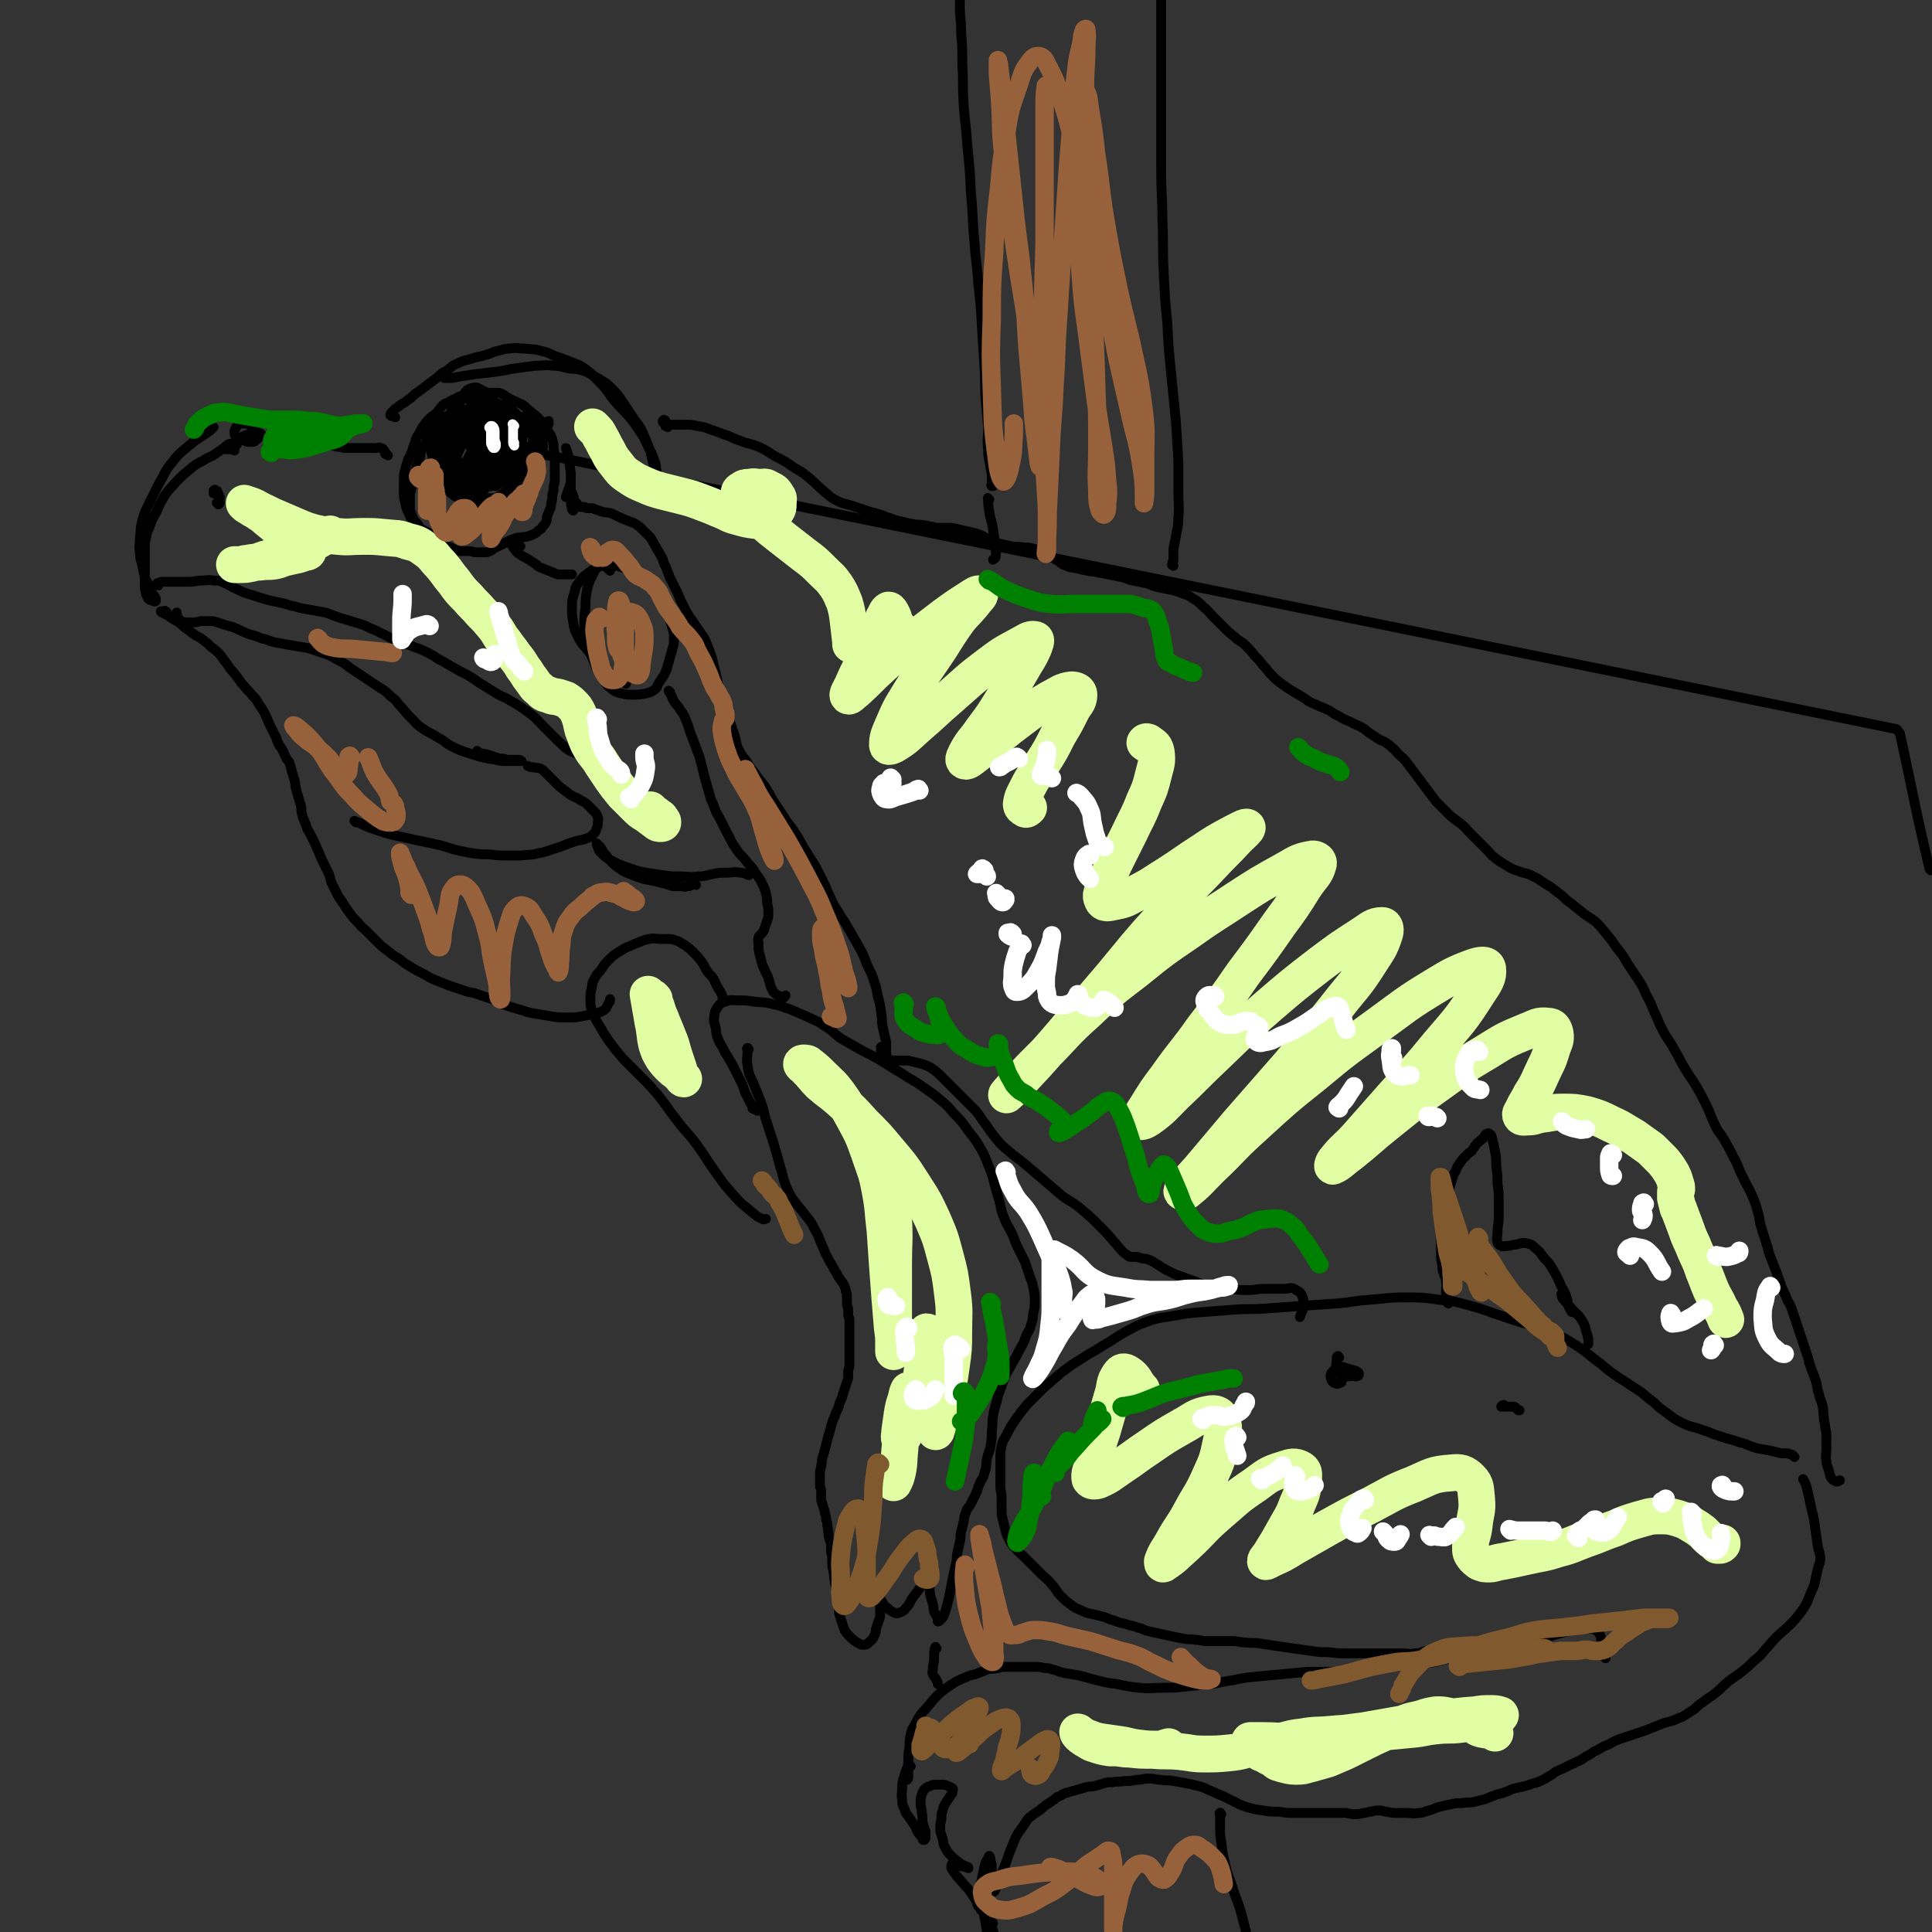 <svg viewBox='0 0 1574 1574' version='1.1' xmlns='http://www.w3.org/2000/svg' xmlns:xlink='http://www.w3.org/1999/xlink'><rect x="0" y="0" width="1574" height="1574" fill="#333333" stroke="none"/><g fill='none' stroke='#000000' stroke-width='8' stroke-linecap='round' stroke-linejoin='round'><path d='M1573,709c-1,-1 -1,-1 -1,-1 -13,-55 -12,-55 -24,-110 0,-1 -1,-1 -2,-3 0,0 0,0 -1,-1 -1187,-241 -1187,-241 -1187,-241 -1,-1 -1,-1 -2,-1 '/><path d='M363,352c-1,-1 -1,-1 -1,-1 -1,-1 -1,0 -1,0 0,0 0,-1 0,-1 0,0 0,1 0,1 0,1 1,0 1,1 0,1 0,1 0,2 0,1 -1,1 -1,2 -1,1 0,2 -1,3 -1,2 -2,1 -2,3 -1,2 0,2 0,4 0,3 0,3 0,5 0,3 0,3 0,5 0,2 0,2 0,4 0,2 0,2 0,3 0,2 0,2 1,3 1,2 1,2 2,3 1,1 1,1 3,2 2,1 2,1 4,2 2,1 2,2 4,2 2,1 3,0 5,0 3,0 3,0 6,0 4,0 4,0 7,0 3,0 3,0 6,-1 2,-1 1,-2 3,-3 1,-1 2,-1 3,-2 1,-2 1,-2 2,-4 1,-3 1,-3 1,-6 1,-3 1,-3 1,-6 0,-3 0,-3 0,-6 0,-2 0,-2 0,-5 0,-2 0,-2 0,-5 0,-2 0,-3 0,-5 0,-3 0,-3 -1,-6 -1,-3 -1,-3 -2,-5 -1,-2 -1,-2 -3,-3 -2,-1 -2,-1 -5,-2 -3,-1 -3,-2 -7,-2 -4,-1 -4,0 -8,0 -3,0 -3,0 -6,0 0,0 -1,0 -1,0 -3,1 -3,1 -5,2 -1,0 -1,0 -1,1 -2,2 -2,2 -3,4 -2,4 -3,4 -4,8 -1,4 -1,4 -1,8 -1,4 -1,5 -1,9 0,4 1,3 1,7 1,4 0,5 1,9 1,4 1,4 2,7 2,4 2,4 4,7 2,3 2,4 5,6 3,3 3,3 7,4 4,2 4,1 9,2 4,0 4,0 8,0 5,-1 5,0 9,-2 5,-2 5,-2 10,-5 5,-3 5,-3 10,-7 4,-4 4,-4 8,-8 3,-4 3,-4 5,-8 2,-4 3,-4 4,-9 1,-4 2,-4 1,-8 0,-4 -1,-4 -3,-7 -2,-3 -3,-4 -6,-6 -4,-3 -4,-2 -8,-4 -4,-2 -4,-2 -9,-4 -3,-2 -3,-2 -7,-3 -4,-1 -4,-2 -8,-2 -4,-1 -5,0 -9,0 -5,0 -5,-1 -9,-1 -4,0 -4,0 -8,1 -3,1 -3,1 -6,2 -3,1 -3,1 -5,2 -3,1 -3,1 -5,3 -2,2 -3,3 -4,6 -2,3 -1,3 -2,7 -1,4 -2,4 -2,8 0,4 0,4 1,8 1,4 1,4 2,8 2,4 2,4 4,8 2,4 2,4 4,7 3,3 3,3 6,6 4,3 4,3 8,5 4,2 4,2 8,3 4,1 4,1 9,1 4,0 5,1 9,0 5,-1 5,-2 9,-4 5,-3 5,-2 9,-6 4,-3 4,-4 7,-8 3,-4 3,-4 6,-9 2,-4 2,-4 4,-9 1,-4 1,-4 2,-9 1,-4 1,-4 1,-8 0,-4 0,-4 -2,-7 -1,-2 -2,-2 -4,-4 -2,-2 -2,-3 -5,-4 -3,-2 -4,-1 -7,-2 -3,-1 -3,-1 -6,-2 -3,0 -3,0 -6,0 -2,0 -2,0 -5,0 -2,0 -3,0 -5,0 -3,0 -2,1 -5,1 -3,1 -3,0 -6,1 -3,1 -3,1 -6,2 -2,1 -2,1 -4,3 -2,2 -3,2 -4,4 -1,2 0,3 -1,5 0,2 -1,2 -1,4 0,1 0,2 0,3 '/><path d='M410,360c-1,-1 -1,-1 -1,-1 -1,-1 0,-1 0,-1 '/><path d='M404,358c-1,-1 -1,-2 -1,-1 -1,1 -1,2 -1,4 0,3 0,3 0,6 0,3 0,3 0,5 0,1 0,1 1,2 1,1 1,2 3,2 2,1 2,0 4,0 2,0 2,0 4,0 2,-1 2,-1 4,-2 2,-2 2,-2 4,-4 2,-1 2,-1 3,-3 1,-1 1,-1 2,-2 1,0 1,0 1,-1 0,0 0,0 0,0 0,0 0,0 0,0 -1,-1 0,0 0,0 0,0 0,0 -1,0 -1,0 -1,0 -3,0 0,0 0,0 -1,0 -1,0 -1,0 -2,0 0,0 0,-1 0,-1 0,0 -1,0 -1,0 -1,0 -1,0 -1,-1 -1,-1 0,-1 -1,-2 0,-1 0,-1 -1,-2 0,-1 0,-1 -1,-2 0,-1 0,-1 -1,-2 0,-1 0,-1 -1,-2 -1,-1 -1,0 -2,-1 -1,0 -1,-1 -2,-1 -1,0 -1,0 -3,0 -1,0 -1,0 -2,0 -1,0 -1,0 -2,0 -1,0 -1,0 -1,1 -1,1 0,2 -1,3 0,2 -1,1 -1,3 0,1 0,2 0,3 0,3 -1,3 0,5 0,2 1,3 2,4 2,2 2,1 4,2 2,0 2,0 4,0 2,-1 2,-1 4,-2 0,0 0,0 0,0 '/><path d='M372,354c-1,-1 -1,-1 -1,-1 -2,-1 -2,-1 -3,0 -1,1 -1,2 -2,4 -1,3 0,4 -1,7 -1,4 -1,3 -2,7 -1,3 0,3 -1,6 0,1 0,1 -1,1 0,0 -1,0 -1,-1 0,-3 0,-3 0,-6 0,-4 0,-4 1,-8 1,-5 1,-5 2,-9 1,-4 2,-4 3,-8 1,-2 1,-2 1,-4 0,-1 0,-2 0,-2 0,0 0,1 -1,1 0,0 0,0 0,0 -1,3 -2,2 -3,5 -1,4 -1,4 -2,8 -1,5 -1,5 -2,10 -1,4 -1,4 -1,8 0,1 0,2 0,3 0,0 0,0 0,0 1,-3 1,-4 2,-7 2,-5 2,-5 4,-9 2,-4 2,-4 5,-8 2,-3 2,-3 5,-5 2,-2 2,-2 4,-3 0,0 1,0 1,0 0,2 0,2 0,4 -1,5 -1,5 -3,9 -2,6 -2,6 -4,12 -2,6 -2,6 -4,11 -1,4 -1,4 -3,8 -1,2 -1,2 -2,4 0,0 0,1 0,1 1,-1 1,-1 2,-3 2,-4 2,-4 4,-9 3,-6 2,-7 5,-13 3,-7 4,-6 7,-13 3,-5 2,-5 5,-10 2,-3 2,-3 4,-5 1,-1 1,-2 2,-2 0,0 0,1 0,1 0,4 1,4 0,7 -1,5 -1,5 -3,10 -2,7 -2,7 -5,13 -3,6 -3,6 -6,12 -2,5 -3,4 -5,9 -2,3 -2,3 -3,7 0,1 0,3 0,3 0,0 1,-1 1,-2 2,-4 2,-5 4,-9 3,-6 4,-6 7,-12 4,-7 4,-7 7,-14 3,-6 3,-7 6,-13 2,-5 3,-4 5,-9 1,-2 1,-2 2,-4 0,0 0,-1 0,-1 0,1 0,2 -1,3 -1,5 -1,5 -3,9 -2,6 -3,6 -5,12 -2,7 -2,7 -4,14 -2,6 -3,6 -5,12 -2,5 -2,5 -3,11 -1,4 -1,4 -2,8 0,1 0,2 0,3 0,0 1,0 1,0 3,-3 3,-3 5,-6 3,-5 3,-5 6,-10 3,-4 3,-4 6,-8 3,-4 3,-5 6,-9 2,-3 2,-3 5,-6 1,-2 1,-2 3,-3 1,0 2,-1 2,0 1,2 0,3 0,5 -1,4 -1,4 -2,7 -1,4 -2,3 -3,7 -1,3 -1,3 -2,6 -1,2 0,2 -1,4 0,1 -1,0 -1,1 0,0 0,1 0,1 0,0 0,-1 1,-2 1,-1 1,-1 2,-2 1,-1 1,-1 2,-2 1,-1 1,-1 2,-1 0,0 1,0 1,0 0,0 0,0 0,0 1,1 1,0 1,1 0,1 0,1 0,2 0,1 0,1 0,1 0,0 0,0 0,0 1,0 1,0 2,-1 2,-1 2,-1 3,-2 2,-2 1,-2 3,-4 2,-2 2,-2 4,-4 2,-2 2,-1 4,-3 2,-2 2,-2 4,-4 2,-1 2,-1 3,-3 1,-1 1,-1 2,-3 1,-1 1,-1 1,-3 0,-1 0,-1 0,-2 0,-2 1,-1 1,-3 0,-1 0,-2 0,-3 0,-1 0,-1 -1,-2 0,-1 0,-1 -1,-2 0,0 -1,0 -1,0 -1,-1 -1,-1 -2,-2 -1,-1 -1,-1 -3,-2 -1,-1 -1,-1 -3,-2 -1,-1 -1,-1 -3,-2 -1,0 -1,0 -2,0 0,0 0,0 0,0 0,1 0,1 0,2 0,2 0,2 1,3 0,1 0,1 1,1 1,1 1,1 2,1 1,0 1,0 1,-1 0,0 0,0 0,-1 0,-1 0,-1 0,-2 0,-1 0,-1 0,-2 0,0 0,-1 0,-1 -1,-1 -1,-1 -2,-1 0,0 0,0 -1,0 '/><path d='M350,351c-1,-1 -2,-1 -1,-1 0,-1 0,0 1,0 1,0 1,0 1,-1 0,0 0,0 0,0 0,0 0,0 0,0 -1,-1 0,0 0,0 0,0 0,0 0,0 0,1 0,1 0,2 0,1 0,1 -1,2 0,1 0,1 -1,2 0,1 -1,1 -1,2 -1,1 0,2 -1,3 -1,2 -1,2 -2,4 -1,2 -1,2 -2,4 -1,2 0,3 -1,5 -1,3 -1,2 -2,5 -1,2 0,2 -1,4 -1,3 -1,2 -2,5 -1,2 -1,2 -1,5 -1,3 0,3 -1,6 0,3 -1,2 -1,5 0,2 0,3 0,5 0,3 0,3 0,5 0,3 0,3 1,5 1,3 1,3 2,5 1,2 2,2 3,4 2,2 1,2 3,4 2,1 2,1 4,2 2,1 2,1 4,2 2,1 2,2 4,3 2,2 2,2 4,3 2,2 2,2 4,3 2,1 2,1 4,2 2,1 2,1 4,2 3,1 3,1 6,1 2,0 3,0 5,0 3,0 3,1 6,1 3,0 3,0 6,0 3,0 3,0 5,-1 3,-1 2,-2 5,-3 2,-1 2,-1 4,-2 3,-1 3,-2 6,-3 2,-1 2,-1 5,-2 2,-1 2,-1 5,-1 3,-1 3,0 6,-1 3,-1 3,-1 5,-2 2,-1 2,-1 4,-3 2,-1 2,-1 3,-3 2,-2 2,-2 3,-4 1,-2 0,-3 1,-5 1,-3 1,-2 2,-5 1,-2 1,-2 1,-5 1,-3 1,-3 1,-7 1,-3 1,-3 1,-7 1,-3 1,-3 1,-7 0,-3 0,-3 0,-7 0,-4 0,-4 0,-8 0,-4 0,-4 -1,-8 0,-4 0,-4 -1,-8 -1,-3 -1,-3 -3,-6 -2,-3 -2,-3 -4,-6 -2,-3 -2,-3 -5,-6 -3,-3 -3,-2 -6,-5 -3,-2 -3,-3 -6,-5 -3,-2 -3,-1 -6,-3 -3,-1 -3,-1 -6,-3 -3,-1 -2,-2 -5,-3 -2,-1 -2,-1 -5,-1 -2,0 -2,0 -5,0 -3,0 -3,0 -6,0 -4,0 -4,0 -8,1 -4,0 -4,0 -7,1 -4,1 -4,1 -7,3 -3,1 -3,1 -6,3 -3,1 -3,1 -5,3 -2,2 -2,3 -4,5 -3,3 -3,2 -6,5 -3,3 -3,3 -5,6 -2,3 -2,3 -4,7 -2,3 -2,3 -3,7 -2,4 -1,4 -3,8 -1,4 -2,3 -3,7 -1,3 -1,3 -2,7 -1,4 -1,4 -1,8 0,4 0,5 0,9 0,5 0,5 1,9 1,5 1,5 3,9 2,5 2,5 4,9 2,4 2,4 4,8 2,4 2,4 4,8 2,3 2,3 4,6 2,3 2,3 4,5 2,2 2,2 5,3 3,1 3,1 6,1 '/><path d='M497,465c-1,-1 -1,-1 -1,-1 -2,-2 -2,-2 -3,-3 -1,-1 0,-2 -1,-2 -1,0 -2,0 -3,1 -2,2 -2,2 -4,4 -2,4 -2,4 -4,8 -2,5 -2,5 -3,10 -1,6 -1,6 -1,13 -1,7 -1,8 -1,15 0,7 0,7 2,14 2,7 2,7 5,13 3,7 2,7 6,13 4,6 4,7 9,11 4,3 4,3 9,4 4,1 4,1 8,1 5,0 6,0 11,-1 4,-1 4,-1 7,-3 3,-2 2,-3 4,-6 2,-3 2,-3 4,-6 2,-4 2,-4 3,-8 1,-3 1,-3 2,-7 1,-3 1,-3 2,-7 1,-3 1,-3 1,-7 0,-2 0,-3 0,-5 -1,-4 -1,-3 -2,-7 -1,-3 -1,-4 -2,-7 -1,-4 -1,-4 -3,-8 -2,-5 -2,-5 -5,-9 -3,-5 -2,-5 -6,-9 -3,-4 -4,-4 -8,-7 -4,-3 -4,-2 -9,-4 -4,-2 -4,-2 -8,-3 -3,-1 -3,-1 -7,-1 -2,0 -3,0 -5,0 -4,0 -4,0 -7,1 -4,2 -4,2 -8,5 -4,3 -4,3 -7,7 -3,4 -3,4 -4,9 -2,6 -2,6 -2,12 0,6 0,6 1,12 1,6 1,6 4,12 3,6 4,6 8,11 5,6 5,6 10,11 5,5 5,6 11,10 5,4 5,3 10,6 '/><path d='M316,371c-1,-1 -1,-1 -1,-1 -1,-1 -1,0 -1,0 -1,-1 0,-2 -1,-3 -1,-1 -1,-2 -3,-2 -2,-1 -2,0 -4,0 -2,0 -2,0 -5,0 -4,0 -4,0 -8,0 -4,0 -5,0 -9,0 -4,0 -4,0 -7,-1 -3,0 -3,0 -6,-1 -3,0 -3,-1 -6,-1 -3,0 -4,0 -7,0 -3,0 -3,0 -6,-1 -3,-1 -3,-1 -6,-2 -3,-1 -2,-1 -5,-2 -1,0 -1,0 -3,0 -2,0 -2,-1 -4,0 -2,0 -1,1 -3,2 -1,1 -1,0 -2,1 -1,0 0,1 -1,1 -1,0 -1,0 -2,-1 -1,0 -1,-1 -2,-1 -2,-1 -2,0 -4,-1 -2,-1 -2,-1 -4,-2 -2,-1 -2,-1 -4,-3 -2,-1 -2,-1 -4,-3 -3,-2 -2,-2 -5,-4 -1,-1 -1,-1 -3,-1 -2,0 -2,0 -4,0 -1,0 -1,0 -2,1 -1,1 -1,1 -2,3 -1,1 -1,2 -1,3 0,2 0,2 1,3 1,2 1,2 3,3 2,1 2,0 4,1 2,0 1,1 3,1 2,0 2,0 4,0 1,0 1,0 2,-1 1,-1 2,-1 2,-2 0,-1 0,-1 -1,-2 -1,-1 -1,-1 -2,-1 -2,0 -3,0 -5,0 -3,1 -3,1 -5,2 -3,1 -3,1 -5,3 -2,2 -2,2 -4,4 -1,1 -2,1 -3,2 -1,0 -1,1 -1,1 0,0 1,0 1,0 1,0 1,0 2,0 2,0 2,0 3,0 1,0 1,0 1,0 0,0 0,1 0,1 '/><path d='M178,411c-1,-1 -1,-1 -1,-1 -1,-1 0,0 0,0 0,0 0,0 0,0 1,0 1,0 1,0 1,0 1,0 1,0 0,0 0,0 0,0 0,-1 0,-1 0,-2 0,-1 0,-2 0,-3 0,-1 0,-1 -1,-2 0,-1 0,-1 -1,-2 -1,-1 -1,-2 -2,-2 0,0 -1,0 -1,1 0,0 0,1 0,1 0,1 0,1 0,1 1,0 2,-1 3,-2 '/><path d='M322,340c-1,-1 -1,-1 -1,-1 -1,-1 -1,0 -1,0 -1,0 -2,0 -2,-1 0,-1 1,-2 2,-3 2,-2 2,-2 5,-4 3,-3 4,-2 7,-5 5,-3 4,-4 9,-7 4,-3 4,-3 8,-6 4,-3 4,-3 8,-6 3,-3 3,-3 7,-5 4,-3 4,-4 9,-6 6,-3 6,-2 12,-4 5,-2 6,-1 11,-3 5,-1 4,-2 9,-3 5,-1 5,-2 10,-2 6,-1 7,0 13,0 7,1 7,0 13,2 6,1 6,2 11,4 6,2 6,2 11,4 7,3 7,2 13,6 7,5 7,6 13,12 7,7 6,8 12,15 6,7 6,6 12,13 4,5 4,5 8,11 4,6 4,6 7,13 3,5 3,5 5,11 2,4 1,5 2,9 0,2 1,2 1,4 0,0 0,0 0,0 0,-1 0,-2 -1,-3 -1,-4 -2,-4 -3,-8 -1,-4 -1,-5 -2,-9 -2,-5 -2,-5 -4,-10 -2,-5 -2,-5 -4,-9 -3,-5 -4,-5 -7,-10 -4,-6 -4,-6 -8,-12 -4,-6 -4,-6 -9,-11 -5,-5 -5,-4 -11,-8 -6,-3 -6,-4 -12,-6 -6,-2 -6,-1 -12,-2 -6,-1 -6,-2 -12,-2 -7,-1 -8,0 -15,0 -8,1 -8,1 -15,2 -9,1 -9,2 -18,3 -8,1 -9,1 -17,2 -7,1 -6,1 -13,2 -4,1 -4,1 -9,1 -1,0 -1,0 -2,0 '/><path d='M544,348c-1,-1 -1,-1 -1,-1 -1,-1 -1,0 -1,0 0,0 0,0 0,-1 0,-1 0,-1 0,-2 0,0 0,-1 0,-1 0,-1 0,0 -1,-1 0,0 0,0 0,0 0,1 -1,0 -1,1 0,1 0,1 1,2 2,1 2,1 4,1 2,0 3,0 5,0 4,0 4,0 8,0 5,0 5,0 10,1 6,1 6,1 11,3 6,2 6,2 11,4 7,2 6,3 13,5 7,3 8,2 15,5 7,3 7,4 14,8 8,4 8,4 15,9 7,4 7,4 13,9 6,5 5,5 11,10 5,4 5,5 11,8 6,3 6,2 12,4 6,2 6,2 12,4 5,2 5,1 10,3 5,1 4,2 9,3 5,2 5,2 10,3 4,1 4,1 9,2 4,1 5,0 9,1 3,0 3,1 6,1 3,1 3,1 7,1 4,0 5,0 9,0 5,1 5,1 9,2 5,1 5,1 9,2 4,1 4,1 8,3 4,2 3,2 7,4 3,1 3,1 7,2 4,1 4,1 9,2 5,1 5,0 10,1 4,0 4,0 8,1 4,1 4,1 7,2 3,1 3,1 6,3 4,2 3,3 7,5 3,2 3,3 7,4 4,2 4,1 8,2 4,1 4,1 9,2 3,1 4,0 7,1 5,1 5,1 10,2 5,1 5,1 10,2 5,1 5,2 10,3 5,1 5,1 10,2 5,1 4,2 9,3 4,1 5,1 9,2 6,1 6,1 11,3 5,2 5,1 9,4 5,3 5,3 9,7 5,4 5,5 9,9 4,4 4,4 8,8 4,4 4,4 9,8 4,4 5,3 9,7 4,4 4,4 7,8 4,4 4,4 7,8 4,4 3,4 7,8 4,4 4,4 8,7 4,3 4,3 9,6 5,3 5,3 10,6 4,3 4,3 9,5 4,2 5,2 9,4 5,2 4,3 9,5 5,3 5,3 10,5 5,3 5,2 10,5 4,2 3,3 7,5 3,2 3,2 6,4 3,2 3,1 6,3 3,2 3,2 5,4 3,2 3,3 5,5 4,4 4,3 7,7 3,4 3,4 6,8 3,4 3,4 6,8 3,4 3,4 6,8 3,4 3,4 6,8 3,3 3,3 6,6 3,3 3,3 6,6 4,3 4,3 8,6 4,3 4,4 7,7 4,4 4,4 7,7 4,4 4,4 7,7 4,4 3,4 7,7 4,3 4,3 9,6 5,3 5,3 11,5 5,2 6,1 11,4 5,2 5,3 10,6 5,3 5,3 10,7 6,4 5,5 11,9 5,4 5,4 10,8 5,4 5,3 10,7 4,4 4,4 8,9 5,6 5,6 9,12 5,6 5,6 9,13 4,6 4,6 8,12 4,6 4,6 7,13 4,7 4,8 7,15 4,8 3,8 7,15 4,8 5,7 9,15 5,8 4,8 9,16 4,7 5,7 9,14 4,7 4,7 8,15 4,8 3,8 7,16 3,7 4,6 8,13 4,7 4,7 8,15 4,7 3,8 7,15 3,7 4,7 7,14 3,7 3,7 5,14 2,6 1,7 3,13 2,7 2,6 4,13 2,5 1,5 3,10 2,5 2,5 4,10 2,5 2,6 4,11 2,6 2,6 5,12 2,6 3,5 5,11 2,6 2,6 4,12 2,6 2,6 4,12 2,6 2,6 4,12 2,5 1,5 3,10 2,6 2,5 4,11 2,6 1,6 3,12 1,5 2,5 3,10 1,4 0,5 1,9 0,4 1,4 1,8 1,4 1,4 1,8 0,5 0,5 0,10 0,5 -1,5 0,9 0,4 1,4 2,8 1,3 0,3 2,6 1,2 2,2 4,3 1,0 2,0 3,-1 '/><path d='M1462,1187c-1,-1 -1,-1 -1,-1 -1,-1 -1,-1 -2,-1 -1,0 -1,-1 -3,-1 -2,0 -3,0 -5,0 -4,-1 -4,-1 -8,-2 -5,-1 -6,-1 -11,-2 -8,-2 -7,-3 -15,-5 -8,-3 -8,-2 -16,-5 -7,-2 -7,-3 -14,-5 -8,-3 -9,-2 -17,-6 -8,-4 -8,-5 -15,-10 -6,-4 -5,-5 -11,-9 -7,-6 -7,-6 -15,-11 -7,-5 -8,-5 -15,-10 -7,-5 -7,-6 -14,-11 -8,-6 -8,-7 -16,-12 -8,-5 -8,-5 -16,-9 -7,-4 -7,-3 -15,-6 -9,-3 -9,-2 -18,-5 -9,-3 -9,-3 -18,-6 -11,-4 -11,-4 -22,-7 -11,-3 -11,-3 -22,-4 -14,-2 -14,-2 -29,-2 -14,0 -15,1 -29,2 -14,1 -13,2 -27,3 -14,1 -15,1 -29,2 -14,1 -13,1 -27,2 -13,1 -14,0 -27,1 -13,1 -13,1 -26,2 -12,1 -12,1 -23,3 -11,2 -11,1 -22,5 -9,3 -9,4 -17,8 -9,5 -9,6 -18,11 -9,6 -9,5 -18,11 -8,5 -8,5 -16,11 -7,6 -7,6 -14,12 -7,7 -7,7 -14,14 -5,6 -5,6 -10,13 -4,6 -4,6 -7,12 -2,4 -3,4 -4,9 -1,5 -1,5 -1,10 0,5 0,6 0,11 0,6 0,6 0,11 0,6 1,5 1,11 0,4 0,5 0,9 0,4 0,4 1,8 1,4 1,4 2,8 1,4 1,4 3,8 2,4 2,4 5,7 3,4 4,4 7,7 4,4 4,4 7,7 4,4 4,4 7,7 5,5 5,4 9,9 4,4 3,5 7,9 4,4 4,4 8,7 4,3 4,3 9,5 4,2 4,2 9,3 4,1 4,1 8,2 5,1 4,2 9,3 5,2 5,2 10,3 5,2 5,1 10,3 5,1 4,2 9,3 4,1 5,1 9,2 5,1 4,1 9,2 5,1 5,1 10,2 5,1 5,0 10,1 5,0 4,1 9,1 4,0 5,0 9,0 6,0 6,0 12,0 5,0 5,1 10,1 6,1 7,0 13,1 7,1 6,1 13,2 7,1 7,1 14,2 7,1 7,1 14,2 7,1 7,1 14,1 8,1 8,1 16,1 6,0 7,0 13,0 6,0 6,0 11,0 5,0 5,0 9,0 6,0 6,0 12,0 5,0 5,1 10,0 5,0 4,-1 9,-2 1,0 1,0 2,0 6,-1 6,-1 12,-2 7,-1 6,-2 13,-3 6,-1 7,0 13,-1 5,0 5,-1 10,-1 1,0 1,0 2,0 6,0 6,-1 12,-1 6,0 7,1 13,0 6,0 5,-1 11,-2 6,-1 7,-1 13,-2 7,-2 7,-2 14,-4 6,-2 7,-1 13,-3 7,-2 7,-3 14,-4 7,-1 7,-1 15,-1 8,-1 8,-1 16,-1 9,0 8,1 17,2 3,0 3,0 6,0 '/><path d='M1308,1351c-1,-1 -1,-1 -1,-1 -1,-1 0,-1 0,-1 -1,-4 -1,-4 -2,-8 -1,-4 0,-4 -1,-8 -1,-2 -1,-3 -3,-4 -2,-2 -2,-2 -5,-2 -5,-1 -5,0 -11,0 -7,0 -8,0 -15,0 -8,1 -8,0 -16,2 -10,2 -10,2 -20,5 -9,3 -9,4 -18,7 -8,3 -8,3 -17,5 -9,3 -9,3 -18,5 -9,2 -9,3 -19,4 -10,2 -10,1 -20,2 -10,1 -9,1 -19,2 -10,1 -10,1 -20,2 -9,1 -9,1 -18,1 -10,0 -10,0 -20,0 -11,1 -10,1 -21,2 -10,1 -11,1 -21,2 -10,1 -10,1 -19,3 -9,1 -9,2 -18,3 -10,1 -10,1 -20,2 -9,1 -9,1 -18,1 -10,0 -10,1 -20,0 -9,-1 -9,-1 -18,-3 -8,-1 -8,-1 -16,-3 -8,-2 -7,-2 -15,-4 -6,-1 -6,-1 -12,-2 -5,-1 -5,-2 -10,-3 -3,-1 -3,-1 -6,-1 -4,-1 -4,-1 -9,-1 -4,0 -4,0 -9,0 -3,0 -3,0 -7,0 -4,0 -4,0 -8,0 -3,0 -3,1 -6,1 -3,1 -4,0 -7,1 -4,1 -4,2 -8,3 -4,2 -5,1 -9,3 -5,2 -5,2 -9,4 -5,3 -5,3 -9,6 -4,3 -4,3 -8,7 -3,3 -3,4 -6,7 -3,4 -3,3 -6,7 -2,3 -2,3 -4,7 -2,4 -3,4 -4,9 -1,5 -1,5 -1,10 -1,6 -1,6 -1,12 0,6 0,6 0,12 0,2 0,2 -1,3 '/><path d='M742,1439c-1,-1 -1,-2 -1,-1 -2,1 -2,2 -3,5 -1,3 -1,3 -2,6 -1,4 -1,4 -1,8 0,4 -1,5 0,9 0,4 0,4 2,8 1,4 2,4 4,7 2,3 2,3 4,6 2,3 1,3 3,6 1,2 2,2 3,4 1,1 0,1 1,2 0,0 1,0 1,0 1,-1 1,-1 1,-2 0,-2 0,-3 0,-5 -1,-3 -1,-3 -2,-6 -1,-4 0,-5 -1,-9 0,-4 -1,-4 -1,-8 0,-4 0,-4 1,-7 1,-3 1,-3 3,-5 2,-2 2,-1 4,-2 2,-1 2,-1 5,-1 2,0 2,0 4,0 3,0 3,0 5,1 2,1 3,1 4,2 1,1 0,1 0,2 0,2 0,2 -1,3 -2,3 -2,3 -4,6 -2,3 -2,3 -3,7 -1,3 -1,3 -1,7 -1,4 -1,4 -1,8 0,4 1,4 2,8 1,4 0,4 2,7 2,4 2,4 5,7 3,3 3,3 6,5 2,2 2,2 5,3 1,1 1,0 2,1 1,0 1,1 1,1 -1,0 -1,-1 -3,-1 -2,-1 -2,0 -4,-1 -2,0 -2,0 -4,-1 -1,0 -1,-1 -2,-1 -1,1 -1,2 -1,3 0,2 1,2 2,4 2,3 2,3 4,5 2,3 3,3 5,6 3,3 3,3 5,6 2,3 2,3 4,6 1,2 1,3 2,5 1,1 1,1 2,2 0,0 0,1 0,1 0,0 0,0 0,-1 0,-1 0,-2 0,-3 0,-3 -1,-2 -1,-5 0,-4 0,-4 0,-8 1,-5 1,-4 2,-9 1,-4 1,-5 2,-9 1,-4 1,-4 3,-7 0,-1 1,-2 1,-2 1,1 1,2 1,4 1,3 1,3 1,7 0,3 0,4 0,7 0,3 0,3 0,6 0,2 0,2 1,4 0,1 1,1 1,1 1,-1 1,-2 2,-4 2,-4 1,-4 3,-8 2,-5 2,-5 4,-10 2,-5 2,-6 4,-11 2,-5 2,-5 4,-10 2,-4 2,-4 5,-8 2,-3 2,-3 4,-6 2,-3 2,-3 5,-5 2,-2 2,-1 4,-3 2,-1 2,-1 4,-3 2,-1 2,-2 4,-3 3,-2 3,-2 6,-4 2,-2 2,-2 5,-3 3,-2 3,-2 7,-3 3,-1 4,-1 7,-2 4,-1 3,-1 7,-2 3,-1 4,0 7,-1 4,-1 3,-1 7,-2 3,-1 3,-1 7,-1 5,-1 5,0 10,-1 5,0 5,0 10,-1 5,0 5,-1 10,-1 5,0 5,1 10,1 5,1 5,0 10,1 6,1 6,1 11,2 5,1 5,1 9,2 4,1 4,1 8,3 5,2 5,2 9,4 6,2 6,3 11,5 6,3 5,3 11,5 7,2 7,2 14,3 6,1 7,1 13,1 7,1 6,1 13,1 6,0 6,0 12,0 5,0 5,0 10,0 5,0 5,0 9,0 5,0 5,0 9,0 4,0 4,1 8,1 4,0 4,0 8,-1 3,0 3,-1 6,-1 3,-1 4,-1 7,-1 3,0 3,1 6,1 4,1 4,1 8,1 3,0 4,0 7,0 6,0 6,1 11,0 4,0 4,-1 8,-2 5,-1 4,-2 9,-3 4,-1 4,-1 9,-2 4,-1 4,-1 9,-1 5,-1 5,0 10,-1 4,-1 4,-1 8,-2 4,-1 4,-2 8,-3 4,-2 5,-1 9,-3 4,-1 4,-2 8,-3 4,-1 5,-1 9,-2 3,-1 3,-1 6,-2 4,-1 4,-1 8,-3 4,-2 3,-2 7,-4 4,-3 4,-3 9,-5 4,-2 4,-2 8,-4 1,0 1,0 2,-1 5,-2 5,-2 9,-5 5,-2 4,-3 9,-5 5,-3 5,-3 10,-5 5,-3 5,-3 11,-5 6,-2 6,-2 12,-4 6,-2 6,-2 11,-4 5,-2 5,-2 10,-4 6,-2 6,-1 12,-4 6,-2 6,-3 11,-6 5,-3 4,-4 9,-7 5,-4 6,-4 11,-8 5,-4 5,-5 10,-9 5,-4 6,-4 11,-8 5,-4 5,-4 10,-9 5,-4 5,-4 9,-9 5,-5 4,-5 9,-10 5,-5 6,-5 11,-10 4,-4 4,-4 8,-9 3,-4 3,-4 6,-9 2,-5 2,-5 4,-10 2,-4 2,-4 3,-9 1,-4 1,-5 2,-9 1,-4 2,-4 2,-8 0,-5 -1,-5 -2,-10 -1,-7 -1,-7 -2,-14 -1,-8 -1,-8 -3,-16 -2,-9 -2,-9 -4,-18 -1,-4 -1,-3 -3,-7 '/><path d='M610,855c-1,-1 -1,-2 -1,-1 -1,0 0,1 0,2 0,6 -1,6 0,12 1,8 2,8 5,15 3,8 3,7 6,15 3,8 2,9 5,17 3,10 3,9 6,19 3,10 3,11 6,21 2,8 2,8 5,15 3,6 3,6 7,11 4,5 4,5 8,10 4,5 4,5 7,11 3,5 3,6 5,11 3,6 2,6 5,11 2,4 2,4 4,7 2,4 2,4 4,7 1,3 2,3 3,5 2,3 2,2 3,5 1,2 1,2 1,4 1,2 1,2 1,5 0,2 0,3 0,5 0,3 1,2 1,5 0,2 0,2 0,4 0,2 1,2 1,4 0,2 0,2 0,4 0,2 0,2 0,3 0,3 0,3 0,5 0,3 0,3 0,5 0,3 0,3 0,5 0,3 0,3 0,5 0,3 0,3 0,5 0,3 0,3 0,5 0,3 -1,3 -1,6 0,2 0,3 0,5 -1,3 -1,3 -2,6 -1,3 -1,3 -2,6 -1,4 -1,4 -3,8 -1,4 -1,4 -3,8 -1,4 -2,4 -3,8 -1,3 -1,4 -2,7 -1,4 -1,3 -2,7 -1,4 -1,4 -2,8 -1,4 -1,3 -2,7 -1,3 0,3 -1,6 0,3 -1,3 -1,6 0,2 0,3 0,5 0,3 0,3 0,5 0,3 1,2 1,5 0,2 0,3 0,5 0,3 0,3 1,5 0,2 1,2 1,4 1,2 1,2 1,4 1,2 1,3 1,5 1,3 1,2 1,5 1,3 0,3 1,6 0,3 0,3 1,5 0,2 1,2 1,4 0,2 0,3 0,5 0,3 1,3 1,6 0,3 0,3 0,6 0,3 1,3 1,6 1,3 0,4 1,7 0,3 1,3 1,6 1,3 1,4 1,7 1,4 1,3 1,7 1,4 0,4 1,8 1,3 1,3 2,6 1,3 1,3 2,6 2,3 2,3 4,5 3,3 3,3 6,5 2,1 3,2 5,2 3,0 3,0 5,-2 2,-2 3,-2 4,-5 2,-3 1,-4 2,-7 1,-3 1,-3 2,-6 1,-2 1,-2 1,-5 0,-2 0,-2 0,-4 0,-2 0,-2 0,-4 0,-1 0,-1 0,-2 0,0 0,-1 0,-1 0,0 1,0 1,0 1,1 1,2 2,3 1,2 1,2 3,3 2,2 2,2 4,3 2,1 3,2 5,1 3,-1 4,-1 6,-4 4,-4 3,-5 6,-9 3,-4 3,-4 6,-8 2,-3 1,-4 3,-6 1,-1 1,-1 2,0 1,2 1,2 2,5 1,4 0,4 1,8 1,4 1,3 2,7 1,3 0,3 1,6 1,2 1,2 2,4 1,1 1,1 1,3 0,0 0,1 0,1 1,0 1,0 2,-1 2,-2 2,-2 3,-4 1,-3 1,-3 2,-6 1,-4 1,-4 2,-8 1,-5 1,-5 2,-10 1,-5 1,-5 2,-10 1,-5 1,-4 2,-9 1,-4 0,-4 1,-8 1,-5 1,-4 2,-9 1,-4 0,-4 1,-8 1,-4 1,-4 2,-8 1,-4 0,-4 2,-8 1,-4 2,-3 4,-7 2,-4 2,-4 4,-8 2,-4 1,-4 3,-8 2,-5 3,-4 4,-9 2,-5 1,-6 2,-11 1,-6 2,-5 3,-11 1,-6 1,-6 1,-12 1,-6 0,-6 1,-12 1,-6 1,-6 3,-12 1,-5 1,-5 3,-10 2,-6 2,-6 4,-11 3,-6 3,-5 6,-11 3,-5 3,-5 6,-11 3,-5 3,-5 5,-11 2,-4 3,-4 4,-9 2,-5 1,-5 2,-10 1,-4 1,-4 1,-9 0,-5 0,-5 -1,-10 -1,-5 -1,-5 -3,-10 -2,-6 -2,-6 -4,-12 -3,-6 -3,-6 -6,-12 -3,-6 -2,-6 -5,-12 -3,-6 -4,-6 -6,-12 -3,-7 -2,-7 -4,-14 -2,-7 -2,-7 -4,-14 -2,-8 -2,-8 -5,-15 -3,-8 -3,-8 -7,-15 -4,-7 -5,-7 -10,-14 -5,-7 -5,-7 -11,-13 -5,-6 -5,-6 -11,-11 -6,-5 -6,-5 -12,-9 -7,-5 -7,-5 -14,-9 -6,-4 -6,-4 -13,-8 -6,-4 -6,-4 -13,-8 -7,-4 -8,-4 -15,-8 -7,-4 -7,-4 -14,-8 -7,-5 -6,-6 -13,-10 -7,-5 -7,-4 -15,-8 -7,-3 -7,-3 -14,-6 -7,-2 -7,-3 -14,-4 -7,-2 -7,-1 -15,-2 -6,-1 -6,-1 -12,-1 -6,0 -6,-1 -11,1 -3,1 -4,1 -6,4 -2,3 -3,4 -3,8 -1,4 0,5 1,9 1,5 0,5 2,9 1,4 2,4 4,8 2,4 2,4 4,7 2,4 2,3 4,7 2,4 2,4 4,8 2,4 2,4 4,8 1,3 1,3 2,6 1,2 1,2 2,4 1,2 1,2 2,4 1,2 1,2 2,3 1,1 1,1 2,2 1,1 1,1 1,1 1,1 1,1 1,1 0,0 0,0 0,0 0,0 0,0 0,0 -1,-1 -1,-1 -1,-1 0,0 -1,0 -1,0 -1,0 0,-1 -1,-1 0,0 -1,0 -1,0 0,0 0,-1 0,-1 0,0 0,1 0,1 0,0 1,0 1,0 0,0 0,0 0,-1 '/><path d='M590,815c-1,-1 -1,-1 -1,-1 -1,-2 0,-2 -1,-4 -2,-4 -2,-3 -4,-7 -2,-3 -1,-3 -3,-6 -2,-3 -3,-3 -5,-6 -2,-3 -2,-4 -4,-7 -3,-4 -3,-4 -7,-8 -3,-3 -3,-3 -7,-6 -4,-2 -4,-3 -8,-4 -3,-1 -3,-1 -7,-1 -2,0 -2,0 -5,0 -4,0 -5,-1 -9,0 -6,1 -6,2 -12,4 -6,3 -6,2 -12,6 -5,3 -6,4 -10,8 -4,4 -3,4 -6,8 -3,3 -3,3 -5,7 -2,3 -1,3 -2,7 -1,4 -1,5 -1,9 0,6 0,6 2,11 2,5 2,5 5,10 4,7 4,7 8,13 6,8 6,8 12,15 7,7 7,7 14,14 7,7 7,7 14,15 8,10 7,10 15,20 8,11 9,10 17,21 8,11 7,11 15,22 7,10 7,10 15,19 6,7 7,7 14,13 4,3 4,4 9,6 1,1 2,0 3,0 '/><path d='M136,499c-1,-1 -1,-1 -1,-1 -1,-1 -1,0 -1,0 -1,0 -1,0 -2,0 0,0 -1,0 -1,0 0,0 0,1 1,1 2,1 2,1 4,2 3,2 3,2 6,4 4,2 4,2 7,5 4,3 4,3 8,6 4,3 4,2 8,5 4,3 4,3 7,6 4,3 4,3 7,6 3,4 3,4 6,8 3,5 4,5 7,9 4,5 3,5 7,9 3,4 4,4 7,8 3,3 3,3 5,7 3,4 3,4 5,8 2,4 2,5 4,9 2,4 2,4 4,8 2,3 1,4 3,7 1,3 2,2 3,5 2,3 1,3 3,6 1,3 2,2 3,5 1,3 1,4 2,7 1,4 1,3 2,7 1,3 0,3 1,6 1,4 1,4 2,7 1,4 1,3 2,7 1,3 0,4 1,7 1,4 1,4 3,8 1,4 1,4 3,7 2,4 2,4 4,8 2,4 2,5 4,9 2,5 2,5 4,9 2,4 2,4 4,8 1,3 1,4 2,7 2,4 2,4 4,8 2,4 2,4 5,8 3,5 3,5 6,9 3,4 3,4 7,8 3,4 4,4 7,7 4,4 4,4 8,8 4,4 4,4 8,7 5,4 5,4 10,7 5,4 5,4 10,7 5,3 5,3 11,6 5,3 5,3 10,5 5,2 5,2 10,4 6,2 6,2 12,4 5,2 6,1 11,3 6,2 6,2 12,4 6,2 5,3 11,5 6,2 6,2 13,4 6,2 6,2 12,3 6,1 6,1 12,2 6,1 7,1 13,1 6,0 6,0 12,-1 5,-1 5,-1 10,-2 4,-1 5,-1 8,-3 3,-2 2,-3 4,-6 1,-1 1,-1 1,-3 '/><path d='M290,670c-1,-1 -2,-2 -1,-1 1,0 2,1 5,2 6,3 6,3 12,5 6,2 6,2 13,4 9,2 9,2 18,4 9,2 10,2 19,4 9,2 9,3 18,5 9,2 9,2 18,3 1,0 2,0 3,0 8,0 7,1 15,1 7,0 7,0 14,0 8,-1 8,0 15,-2 7,-1 7,-2 14,-4 7,-2 7,-3 14,-5 5,-2 6,-1 11,-3 3,-1 4,-2 6,-4 2,-2 1,-2 2,-4 1,-2 1,-2 1,-5 0,-2 1,-2 0,-4 -1,-3 -1,-3 -3,-5 -2,-2 -2,-2 -4,-4 -3,-3 -3,-3 -7,-5 -4,-3 -5,-2 -9,-5 -4,-3 -4,-3 -8,-6 -3,-3 -3,-3 -6,-6 -3,-3 -3,-3 -6,-6 -2,-2 -2,-2 -4,-3 -3,-1 -3,0 -6,-1 -2,0 -2,0 -4,-1 '/><path d='M390,613c-1,-1 -2,-2 -1,-1 0,0 0,1 1,1 2,1 2,1 4,1 2,1 2,0 4,1 3,1 3,1 6,2 3,1 3,1 6,1 3,1 3,1 7,1 3,0 3,0 6,0 1,0 1,1 2,1 0,0 0,0 0,0 -1,0 -1,0 -3,0 -2,0 -2,0 -4,0 -3,0 -3,0 -6,0 -4,0 -4,0 -8,-1 -6,-1 -6,-1 -11,-2 -7,-2 -7,-2 -13,-4 -6,-2 -6,-2 -12,-5 -6,-3 -5,-4 -11,-7 -6,-4 -6,-3 -12,-7 -6,-4 -6,-5 -11,-10 -5,-5 -4,-5 -9,-10 -3,-4 -3,-4 -7,-7 -4,-4 -4,-4 -9,-7 -6,-4 -6,-4 -12,-8 -6,-4 -6,-4 -12,-8 -5,-4 -5,-4 -11,-7 -5,-3 -5,-3 -11,-5 -6,-2 -6,-2 -12,-4 -6,-1 -6,-1 -12,-2 -6,-1 -6,-1 -11,-2 -6,-1 -6,-1 -11,-3 -5,-1 -4,-1 -9,-3 -4,-1 -5,-1 -9,-3 -5,-2 -4,-2 -9,-4 -3,-1 -4,-1 -7,-2 -3,-1 -3,-1 -6,-2 -3,-1 -3,-1 -6,-1 -3,0 -3,0 -6,0 -4,0 -3,1 -7,1 -2,0 -2,0 -5,0 -1,0 -1,0 -2,0 -2,0 -2,0 -3,-1 -1,0 -1,0 -2,-1 -1,-1 0,-1 -1,-2 0,-1 -1,-1 -1,-2 0,-1 0,-1 0,-2 '/><path d='M129,477c-1,-1 -2,-1 -1,-1 0,-1 0,-1 1,-1 2,-1 2,-1 4,-1 3,0 3,0 6,0 3,0 3,0 6,0 5,0 5,0 9,0 5,0 5,-1 10,-1 5,0 5,-1 10,0 5,0 5,0 9,2 5,2 5,3 10,5 6,3 6,3 13,5 6,2 6,2 13,4 4,1 5,1 9,2 6,1 6,2 12,3 7,2 7,2 14,3 5,1 6,1 11,2 6,2 5,2 11,4 6,2 7,2 13,4 7,2 7,2 13,5 6,2 6,3 11,5 6,3 5,3 11,5 6,3 7,2 13,5 6,2 6,2 12,5 6,3 6,4 12,7 7,4 7,4 14,8 8,4 8,4 15,9 7,4 6,4 13,8 6,4 7,3 13,7 7,4 7,4 14,9 7,5 7,6 13,12 6,6 6,6 12,12 5,4 4,5 10,8 4,2 5,2 9,1 3,-1 4,-2 4,-5 0,-3 -2,-4 -4,-7 -1,-1 -1,0 -2,-1 '/><path d='M193,362c-1,-1 -1,-1 -1,-1 -1,-1 -1,0 -2,0 -2,1 -2,0 -4,1 -3,2 -2,2 -5,4 -3,2 -3,2 -6,4 -4,3 -5,2 -9,5 -6,3 -6,3 -11,7 -6,5 -6,5 -11,10 -5,6 -6,6 -10,12 -4,7 -4,7 -7,14 -3,5 -3,5 -5,11 -2,4 -2,4 -3,9 -1,4 -1,4 -1,8 0,4 0,5 0,9 0,6 0,6 0,11 0,5 0,5 0,10 0,4 0,4 1,8 1,2 1,3 2,4 1,1 2,1 3,1 0,0 0,0 0,0 1,1 1,1 2,1 0,0 0,0 0,0 1,0 1,0 1,-1 0,-1 0,-2 -1,-3 -1,-2 -2,-2 -3,-4 -1,-2 -1,-3 -2,-5 -1,-4 -2,-3 -3,-7 -1,-4 -1,-4 -2,-9 -1,-5 -2,-5 -2,-11 -1,-6 0,-6 0,-12 1,-7 0,-7 2,-14 2,-8 3,-8 6,-15 4,-8 4,-8 8,-16 5,-8 4,-9 10,-16 6,-8 7,-8 14,-14 7,-6 7,-5 14,-10 3,-2 3,-2 6,-5 '/><path d='M546,564c-1,-1 -2,-2 -1,-1 0,0 0,1 1,2 2,3 1,3 3,6 2,4 3,3 5,7 3,4 3,4 5,9 3,7 2,7 5,14 3,8 3,8 6,16 2,8 2,8 4,16 2,7 2,7 4,14 1,4 1,4 3,8 2,6 2,6 5,11 3,6 3,6 6,12 4,7 3,7 8,14 4,6 5,5 9,11 4,4 4,4 7,9 3,4 3,4 5,8 2,4 2,4 3,8 1,4 1,4 1,8 1,4 1,4 1,8 0,3 0,3 -1,6 -1,3 -1,3 -2,6 -1,3 -1,3 -3,5 -1,2 -2,1 -2,3 -1,2 0,3 0,5 0,3 0,3 0,5 1,4 1,4 2,8 1,4 1,4 3,8 1,4 2,3 3,7 1,3 1,4 2,7 1,2 1,2 2,4 2,2 2,2 4,3 2,1 2,2 4,2 1,0 1,-1 2,-2 '/><path d='M719,854c-1,-1 -1,-2 -1,-1 -1,0 0,1 0,2 0,2 -1,3 0,5 0,1 1,1 2,1 1,0 2,1 2,0 1,-1 0,-1 0,-3 0,-3 0,-3 0,-6 0,-4 0,-4 -1,-7 -1,-5 -1,-4 -2,-9 -1,-5 0,-5 -1,-10 -1,-8 -1,-8 -3,-15 -1,-6 -1,-6 -3,-12 -2,-7 -3,-7 -6,-14 -3,-8 -3,-8 -7,-15 -4,-7 -4,-7 -8,-14 -4,-7 -4,-6 -8,-13 -4,-6 -4,-6 -7,-13 -3,-5 -2,-6 -5,-11 -3,-6 -3,-6 -6,-12 -4,-7 -4,-6 -8,-13 -5,-7 -4,-8 -9,-15 -4,-7 -5,-6 -9,-13 -4,-6 -4,-6 -8,-12 -4,-6 -3,-6 -7,-12 -4,-6 -5,-6 -9,-12 -4,-5 -4,-5 -7,-10 -4,-5 -4,-5 -7,-11 -2,-5 -1,-6 -3,-11 -2,-6 -2,-6 -4,-12 -2,-6 -1,-6 -3,-12 -2,-6 -2,-5 -4,-11 -2,-5 -2,-5 -3,-11 -2,-8 -2,-8 -4,-16 -2,-6 -2,-6 -4,-11 -2,-5 -2,-5 -5,-9 -3,-5 -3,-4 -6,-9 -3,-4 -3,-4 -6,-9 -2,-4 -2,-4 -4,-8 -2,-4 -2,-5 -4,-9 -2,-4 -2,-4 -4,-8 -2,-3 -1,-3 -3,-7 -1,-3 -1,-3 -3,-7 -1,-3 -1,-4 -3,-7 -2,-4 -2,-3 -4,-7 -2,-3 -2,-4 -4,-7 -3,-3 -3,-3 -6,-6 -3,-3 -3,-3 -6,-5 -3,-2 -3,-1 -7,-3 -3,-1 -3,-1 -7,-3 -3,-1 -3,-2 -7,-3 -3,-1 -3,0 -6,-1 -3,-1 -3,-1 -6,-2 -2,-1 -2,-1 -4,-1 -1,0 -2,0 -3,0 -1,0 -1,-1 -2,-1 -1,0 -2,0 -3,0 -1,0 -1,0 -2,-1 -1,-1 0,-1 -1,-2 -1,-1 -1,-1 -2,-2 -1,-2 0,-2 -1,-4 -1,-3 -1,-2 -2,-5 -1,-1 0,-3 -1,-3 0,0 0,2 -1,3 -1,3 -1,3 -2,6 '/><path d='M424,445c-1,-1 -1,-1 -1,-1 -2,-1 -2,0 -3,0 -2,0 -1,-1 -3,-1 0,0 0,0 -1,0 0,0 0,0 0,0 2,2 1,2 3,4 2,3 2,3 5,5 3,2 4,2 7,4 3,2 3,2 6,4 2,2 2,2 5,3 2,1 3,1 5,2 3,1 2,1 5,2 2,1 2,1 5,1 3,0 3,0 6,0 2,0 2,0 3,0 '/><path d='M467,416c-1,-1 -1,-1 -1,-1 -1,-5 -1,-5 -1,-10 0,-5 0,-5 0,-11 0,-4 0,-5 0,-9 -1,-7 -1,-7 -2,-14 -1,-3 -1,-3 -2,-6 '/><path d='M567,721c-1,-1 -1,-1 -1,-1 -1,-1 -1,0 -1,0 -2,1 -2,2 -5,2 -3,1 -3,0 -6,0 -3,0 -3,0 -6,0 -3,-1 -3,-1 -6,-2 -4,-1 -4,-1 -8,-2 -5,-1 -5,-1 -10,-2 -6,-2 -6,-2 -11,-4 -5,-2 -5,-2 -9,-5 -3,-2 -3,-2 -6,-5 -2,-2 -2,-2 -4,-5 -2,-2 -2,-2 -3,-4 -1,-1 -1,-2 -2,-3 -1,-1 -1,-1 -2,-2 0,0 0,0 -1,-1 0,0 0,0 0,0 1,2 0,2 1,3 1,3 1,3 3,5 3,3 3,3 6,5 4,2 4,2 8,4 5,2 5,2 11,4 6,2 6,2 12,3 6,1 6,1 13,2 7,1 7,1 14,1 7,0 8,1 15,0 6,0 6,-1 12,-2 5,-1 5,-1 11,-1 5,0 6,-1 11,0 4,0 4,1 7,2 0,0 0,0 0,0 '/><path d='M724,864c-1,-1 -2,-1 -1,-1 0,-1 0,0 1,0 2,1 2,1 5,1 3,0 4,0 7,0 4,0 4,0 8,1 4,1 4,1 8,2 4,2 4,1 8,4 4,3 4,3 8,7 4,4 4,4 8,8 5,5 5,5 9,9 5,5 5,5 10,10 4,5 4,6 8,11 4,6 4,6 8,11 5,6 5,6 11,11 7,6 8,6 15,12 7,6 7,6 14,12 7,6 7,6 14,12 8,6 9,5 17,12 7,6 7,6 14,13 6,6 6,6 11,12 4,4 3,4 7,8 2,2 2,2 5,4 1,1 1,1 3,1 2,0 2,0 4,0 2,0 2,1 4,1 2,1 3,0 5,1 3,1 3,1 6,3 4,2 4,3 8,5 4,2 4,2 8,4 5,2 6,2 11,4 6,2 5,2 11,4 5,2 5,2 11,3 6,1 6,1 13,1 7,1 7,1 14,1 7,0 6,-1 13,-1 7,0 8,0 15,0 6,0 7,-2 11,1 4,2 5,4 6,9 1,6 -1,7 -3,13 '/><path d='M1180,1062c-1,-1 -1,-1 -1,-1 -1,-1 0,-1 0,-2 0,-3 -1,-3 -1,-7 0,-4 1,-4 0,-8 0,-4 -1,-3 -2,-7 -1,-3 -1,-3 -1,-7 -1,-4 -1,-4 -1,-8 0,-4 0,-4 0,-9 0,-6 -1,-7 0,-13 1,-7 1,-7 3,-14 1,-7 1,-7 3,-13 1,-6 1,-6 3,-12 1,-4 1,-4 3,-7 1,-3 1,-3 3,-6 2,-3 2,-3 4,-5 2,-2 2,-2 4,-4 2,-1 2,-1 3,-3 2,-2 1,-2 3,-4 1,-2 2,-1 3,-3 2,-1 2,-1 3,-3 1,-1 1,-2 2,-2 1,-1 2,-1 3,0 2,2 1,2 2,5 1,4 1,4 2,9 1,6 1,6 1,12 1,7 1,7 1,14 1,7 1,7 1,14 0,7 0,7 0,14 0,6 -1,6 -1,12 0,4 -1,4 0,8 1,2 1,2 3,3 2,1 3,0 5,0 4,0 3,-1 7,-1 4,-1 5,-2 9,-1 4,1 4,1 7,4 4,3 4,4 7,8 4,4 4,4 7,9 4,7 4,7 7,14 3,5 3,5 5,11 0,1 0,1 0,2 1,4 1,4 3,7 0,1 1,1 1,1 '/><path d='M1091,1106c-1,-1 -1,-2 -1,-1 -1,0 -1,1 -1,3 0,3 -1,3 0,6 0,3 0,3 2,5 1,2 2,2 4,2 3,1 4,0 7,0 2,0 2,1 4,0 1,0 1,-1 1,-2 0,-1 -1,-1 -2,-2 -3,-1 -3,-1 -7,-2 -3,-1 -4,-2 -7,-1 -3,0 -3,1 -5,3 -2,2 -2,3 -2,5 1,3 1,4 4,5 2,1 3,0 5,-1 '/><path d='M1227,1146c-1,-1 -1,-1 -1,-1 -1,-1 -1,0 -2,0 -1,0 0,1 -1,1 0,0 0,0 0,0 1,0 1,0 1,0 2,0 2,0 3,0 1,0 1,0 2,0 2,0 2,0 3,0 1,0 1,0 1,0 1,0 1,0 2,1 1,1 1,1 2,2 0,0 1,0 1,0 0,0 0,0 0,0 '/><path d='M1274,1055c-1,-1 -1,-2 -1,-1 -1,0 -1,0 -1,1 1,3 1,3 3,5 3,4 4,4 7,8 4,4 4,3 7,8 3,5 2,5 4,11 1,3 1,3 1,7 0,0 0,1 0,1 '/><path d='M809,1567c-1,-1 -2,-2 -1,-1 0,2 0,3 1,7 1,3 1,3 1,6 0,2 0,2 0,4 0,1 -1,1 -1,1 -1,-1 -1,-2 -2,-4 -2,-7 -2,-7 -4,-14 -2,-6 -1,-7 -3,-13 -1,-4 -1,-3 -2,-7 0,-1 0,-1 0,-3 0,0 0,-1 0,-1 0,0 0,1 0,2 1,5 1,4 2,9 2,7 2,7 3,14 1,6 1,7 2,13 0,3 1,3 1,6 '/><path d='M995,1478c-1,-1 -1,-2 -1,-1 -1,0 0,1 0,2 0,0 0,1 0,1 0,5 0,5 0,9 0,6 0,6 1,12 1,9 1,9 3,17 2,10 3,10 6,19 3,11 4,10 7,21 3,11 3,11 6,23 2,10 2,10 4,20 2,9 3,9 3,18 0,8 -1,8 -3,15 -1,3 -1,3 -3,6 '/><path d='M763,1343c-1,-1 -1,-2 -1,-1 -1,3 -1,4 -1,9 0,5 -1,4 -1,9 0,2 -1,2 0,4 1,3 2,2 3,5 1,1 1,2 1,3 '/><path d='M968,1359c-1,-1 -1,-2 -1,-1 -1,0 0,0 0,1 0,1 0,1 1,2 3,1 3,1 6,2 1,0 1,0 2,0 '/><path d='M809,396c-1,-1 -1,-2 -1,-1 -1,0 0,0 0,1 0,0 0,0 0,0 0,0 0,0 0,0 -1,-1 0,-1 0,-1 0,-2 0,-2 0,-4 0,-5 0,-5 -1,-10 -1,-8 -2,-7 -2,-15 -1,-9 0,-9 0,-18 -1,-11 -1,-11 -2,-22 -1,-14 0,-14 -1,-28 -1,-16 -1,-16 -2,-31 -1,-18 -1,-18 -3,-36 -1,-17 -2,-16 -3,-33 -2,-20 -1,-21 -3,-41 -1,-20 -1,-20 -3,-39 -1,-18 -2,-17 -3,-35 -1,-15 0,-16 -1,-31 0,-13 0,-13 -1,-26 0,-11 -1,-11 -1,-22 0,-9 0,-10 0,-19 0,-8 0,-8 -1,-16 0,-5 0,-4 -1,-9 '/><path d='M956,461c-1,-1 -2,-1 -1,-1 0,-2 0,-2 1,-3 0,0 0,0 0,-1 0,-4 0,-5 0,-9 1,-5 1,-5 2,-10 1,-7 2,-7 2,-15 1,-10 0,-10 0,-21 0,-13 0,-13 0,-26 -1,-16 -1,-16 -2,-32 -2,-20 -2,-20 -4,-40 -2,-20 -2,-20 -3,-40 -2,-21 -2,-21 -3,-43 -1,-20 0,-20 -1,-41 0,-20 -1,-20 -1,-41 0,-20 0,-20 0,-40 0,-19 0,-19 0,-38 0,-16 0,-16 0,-33 0,-13 0,-13 0,-26 0,-10 0,-10 -1,-19 0,-1 0,-1 -1,-2 '/><path d='M806,407c-1,-1 -2,-2 -1,-1 0,4 0,5 1,11 1,7 2,7 3,14 1,7 1,7 2,15 0,4 1,4 0,8 0,1 -1,1 -2,2 '/><path d='M364,387c-1,-1 -1,-2 -1,-1 -1,0 -1,0 -1,1 0,2 -1,2 0,4 1,4 1,4 3,7 2,3 1,3 4,5 2,2 3,2 6,2 4,0 5,-1 8,-3 5,-3 5,-3 8,-8 3,-4 2,-5 4,-10 1,-4 2,-4 2,-8 1,-4 0,-4 0,-9 0,-3 1,-4 0,-7 -1,-3 -1,-4 -4,-6 -3,-3 -3,-3 -7,-4 -4,-2 -4,-2 -8,-2 -3,0 -4,-1 -7,1 -3,2 -4,3 -5,6 -2,4 -1,4 -1,8 0,5 0,6 1,11 1,5 1,6 4,10 3,5 3,5 8,8 4,3 5,2 10,3 4,1 5,1 9,0 4,-1 4,-1 8,-3 3,-2 3,-3 6,-6 2,-2 3,-2 4,-5 1,-3 1,-3 1,-7 0,-3 1,-4 0,-7 -1,-3 -2,-3 -4,-6 -2,-2 -2,-2 -4,-3 -3,-2 -3,-2 -6,-3 -4,-2 -4,-2 -9,-3 -6,-2 -6,-1 -12,-3 -6,-1 -5,-2 -11,-3 -3,0 -5,-1 -7,1 -3,2 -3,4 -3,8 -1,6 -1,6 1,12 2,7 2,7 6,14 3,6 3,6 7,11 3,4 4,4 8,7 5,3 5,3 10,5 4,1 4,2 8,2 4,0 4,0 7,-2 3,-2 4,-3 6,-6 3,-4 2,-4 4,-9 2,-5 2,-5 4,-11 2,-6 2,-6 3,-13 1,-6 2,-7 2,-13 0,-6 -1,-6 -3,-11 -2,-3 -2,-4 -5,-6 -4,-3 -4,-3 -9,-5 -6,-2 -6,-3 -12,-3 -6,0 -6,1 -11,4 -6,3 -6,3 -11,7 -4,5 -4,5 -7,11 -3,6 -3,6 -5,12 -2,6 -3,6 -3,13 0,4 0,5 2,9 2,4 2,4 6,7 4,3 5,2 10,4 4,1 4,1 9,2 1,0 1,0 2,0 6,0 6,1 11,0 5,-1 5,-1 9,-4 4,-2 4,-3 7,-6 3,-4 3,-4 5,-8 2,-4 2,-4 2,-9 0,-4 0,-5 -1,-9 -2,-4 -2,-4 -5,-8 -3,-4 -3,-4 -7,-7 -5,-4 -5,-4 -11,-6 -6,-3 -6,-3 -12,-4 -5,-1 -5,-2 -10,-1 -4,1 -5,1 -8,4 -3,3 -2,3 -4,7 -2,4 -3,4 -3,8 -1,5 0,5 1,10 1,5 1,5 4,9 3,4 4,4 8,7 4,3 4,3 9,5 5,2 5,1 10,2 4,1 5,1 9,1 4,0 4,0 7,-1 4,-1 4,-1 7,-4 3,-3 3,-4 5,-8 2,-4 1,-4 2,-9 1,-4 1,-5 1,-9 0,-4 0,-4 -2,-7 -2,-3 -2,-3 -5,-5 -2,-1 -2,-1 -4,-2 -1,0 -2,-1 -3,0 -1,1 -1,2 -1,4 0,2 0,3 1,5 1,3 1,3 2,6 1,3 1,4 2,7 1,3 1,3 2,5 1,2 1,2 2,4 1,1 1,1 2,1 1,0 2,1 3,0 2,-1 2,-2 4,-4 3,-2 3,-2 5,-5 2,-2 2,-2 4,-5 2,-2 2,-2 3,-5 2,-2 2,-2 3,-5 1,-2 1,-2 2,-4 1,-1 0,-1 1,-2 0,-1 1,-1 1,-1 0,0 0,1 0,2 -1,3 -1,2 -2,5 -1,3 0,4 -2,7 -1,3 -2,3 -4,6 -2,3 -1,3 -3,6 -1,2 -1,2 -2,4 -1,1 0,2 -1,3 0,1 -1,1 -1,2 0,0 0,1 0,1 0,0 0,-1 0,-2 0,-2 0,-3 0,-5 0,-3 1,-2 1,-5 1,-3 1,-3 1,-6 0,-3 1,-3 0,-6 0,-2 -1,-2 -2,-4 -1,-2 -1,-2 -3,-3 -1,-1 -2,-2 -3,-2 -1,0 -1,0 -1,1 -1,2 -1,2 -1,4 0,3 0,4 0,7 0,4 0,4 0,8 0,4 0,4 0,8 0,3 0,3 0,6 0,3 -1,3 0,5 0,1 1,2 2,2 1,1 2,1 3,0 2,-1 2,-2 3,-4 1,-3 1,-4 2,-7 1,-5 2,-4 3,-9 1,-4 1,-4 1,-8 0,-3 1,-3 0,-6 0,-2 -1,-2 -2,-3 -2,-1 -2,-1 -4,-1 -3,0 -4,-1 -7,0 -4,1 -4,2 -8,4 -5,3 -5,3 -9,6 -5,3 -5,3 -10,7 -5,4 -4,5 -9,9 -3,4 -4,3 -7,7 -3,4 -3,4 -4,8 -1,3 -2,4 -1,7 1,4 2,4 5,8 3,4 3,4 7,7 3,2 4,2 8,3 4,0 5,1 8,-1 5,-2 4,-3 8,-7 4,-4 4,-4 7,-9 4,-6 4,-6 7,-12 4,-8 3,-8 6,-16 2,-6 2,-6 3,-12 0,-4 0,-4 -1,-8 -2,-4 -2,-4 -5,-7 -3,-3 -4,-3 -8,-4 -4,-1 -4,0 -9,-1 -4,0 -5,-1 -9,-1 -5,0 -5,1 -9,2 -4,1 -4,1 -8,3 -4,2 -4,1 -7,4 -3,2 -2,3 -4,6 -2,4 -3,4 -4,9 -2,5 -1,5 -2,11 0,5 0,6 0,11 0,5 -1,5 1,9 1,3 2,4 5,6 3,2 4,3 8,3 4,0 5,0 9,-2 4,-2 4,-2 8,-5 3,-3 3,-3 6,-7 2,-4 2,-4 4,-8 1,-4 1,-4 2,-8 1,-4 1,-4 1,-8 0,-4 -1,-4 -2,-8 -2,-4 -1,-4 -4,-8 -3,-4 -3,-4 -7,-8 -4,-4 -4,-4 -9,-8 -4,-3 -4,-3 -9,-5 -3,-1 -4,-2 -7,-2 -3,0 -4,0 -6,2 -2,2 -2,3 -2,6 0,4 0,4 1,8 1,5 1,5 4,10 3,6 4,6 8,11 4,6 4,5 8,11 4,5 3,5 7,10 3,3 3,3 6,6 2,2 2,2 4,3 1,1 2,1 3,0 2,-1 2,-2 3,-4 1,-3 1,-3 2,-7 1,-4 1,-4 1,-9 0,-5 1,-5 0,-10 -1,-5 -1,-5 -3,-9 -2,-3 -2,-4 -5,-6 -4,-3 -4,-3 -8,-5 -4,-2 -4,-2 -9,-2 -4,0 -5,0 -9,2 -4,1 -4,1 -7,4 -3,3 -3,3 -4,7 -2,4 -2,4 -2,8 0,5 0,5 2,10 2,4 2,4 5,8 3,4 3,4 7,7 3,2 3,2 7,4 3,1 3,2 7,2 2,0 3,0 5,-1 3,-2 3,-2 4,-5 2,-3 1,-3 2,-7 1,-5 1,-5 2,-10 1,-5 1,-5 1,-11 0,-5 0,-6 -1,-11 -1,-6 -1,-6 -3,-11 -2,-6 -2,-6 -6,-11 -3,-4 -3,-4 -7,-6 -4,-2 -4,-3 -8,-2 -4,1 -5,2 -7,5 -3,4 -3,5 -4,10 -2,6 -1,6 -2,13 -1,6 -1,6 -1,13 0,7 -1,8 0,15 0,5 0,5 2,10 1,3 1,3 3,5 2,3 2,3 4,5 0,1 0,1 1,1 2,1 2,2 5,2 3,1 4,0 7,0 4,-1 4,0 7,-2 3,-2 3,-2 6,-5 3,-2 3,-2 5,-5 2,-3 2,-3 3,-6 1,-3 1,-3 2,-6 0,-1 1,0 1,-1 0,-2 0,-3 -1,-5 -1,-3 -1,-4 -4,-6 -3,-3 -3,-3 -7,-4 -5,-2 -5,-2 -11,-3 -6,-1 -6,-2 -12,-1 -5,1 -5,2 -9,4 -4,2 -4,2 -7,5 -4,5 -4,6 -6,12 -2,4 -2,5 -2,9 0,4 2,4 3,8 0,1 -1,1 0,2 3,4 3,5 7,8 4,3 4,3 8,5 4,2 4,2 8,2 2,0 2,0 4,-1 2,-1 2,-1 3,-3 1,-3 0,-3 0,-6 0,-4 -1,-4 -1,-8 -1,-5 0,-5 -1,-10 0,-5 -1,-5 -1,-10 0,-3 0,-4 0,-7 0,-1 1,-3 1,-2 1,1 1,3 2,6 1,5 3,5 2,10 -1,3 -2,3 -5,6 '/></g>
<g fill='none' stroke='#FFFFFF' stroke-width='8' stroke-linecap='round' stroke-linejoin='round'><path d='M400,350c-1,-1 -1,-1 -1,-1 -1,-1 0,-1 0,-1 1,0 0,-1 1,-1 1,0 1,0 2,1 1,2 1,2 1,4 0,2 0,3 0,5 0,3 1,3 1,5 0,2 0,2 -1,3 0,0 -1,0 -1,0 -1,-1 -1,-1 -1,-2 -1,-1 -1,-1 -1,-3 0,-2 0,-2 0,-4 0,-2 0,-2 0,-4 0,-1 0,-1 0,-3 0,0 0,0 0,0 1,1 1,0 2,1 0,1 0,1 0,2 '/><path d='M419,347c-1,-1 -1,-1 -1,-1 -1,-1 0,0 0,0 0,2 0,2 0,4 0,3 0,3 0,6 0,3 0,3 0,5 0,1 1,1 1,2 0,0 0,0 0,0 0,0 0,0 0,0 -1,-1 0,-1 0,-2 0,-1 -1,-1 -1,-2 0,0 0,0 0,-1 0,0 0,0 0,0 '/></g>
<g fill='none' stroke='#E1FEA4' stroke-width='30' stroke-linecap='round' stroke-linejoin='round'><path d='M744,523c-1,-1 -1,-1 -1,-1 -2,-2 -2,-2 -3,-3 -4,-4 -5,-4 -9,-9 -3,-4 -2,-5 -4,-9 -1,-2 -2,-4 -3,-4 -2,1 -2,3 -4,6 -4,9 -4,10 -8,19 -5,10 -5,10 -10,20 -4,8 -4,8 -8,17 -2,4 -4,7 -3,8 1,1 3,-2 6,-4 11,-10 10,-10 21,-20 12,-11 12,-11 25,-21 13,-10 13,-10 26,-20 11,-8 11,-8 22,-15 3,-2 6,-4 7,-3 1,1 -2,3 -4,6 -8,10 -9,9 -16,19 -9,13 -8,13 -17,26 -10,15 -11,15 -20,30 -8,13 -8,13 -14,27 -3,7 -4,9 -4,15 0,2 3,1 5,0 10,-6 10,-7 19,-15 14,-12 13,-12 27,-24 15,-13 15,-14 31,-26 12,-9 12,-9 25,-16 6,-3 9,-6 13,-5 2,0 0,4 -1,7 -4,9 -5,9 -10,18 -7,12 -7,12 -15,24 -8,13 -8,13 -17,25 -6,9 -7,8 -12,17 -2,4 -4,7 -2,8 2,1 5,-2 9,-5 8,-6 8,-7 16,-13 11,-9 11,-9 23,-18 11,-8 10,-8 22,-15 8,-4 9,-6 17,-7 3,0 6,1 6,4 0,6 -3,7 -6,13 -5,10 -5,10 -11,20 -6,12 -6,12 -13,23 -6,10 -7,10 -12,20 -3,6 -4,7 -5,13 0,2 1,3 3,4 1,1 2,0 3,-1 '/><path d='M934,606c-1,-1 -2,-1 -1,-1 0,-1 2,-1 3,0 4,3 5,3 6,8 1,8 0,9 -2,17 -3,12 -3,12 -8,23 -5,13 -6,13 -12,26 -6,12 -6,12 -12,24 -4,9 -5,9 -8,19 -2,5 -4,7 -2,11 1,3 4,3 8,2 10,-2 10,-2 19,-7 14,-7 14,-8 27,-16 14,-9 13,-9 27,-18 12,-8 12,-8 25,-15 6,-3 11,-6 12,-5 1,1 -4,5 -8,9 -11,12 -12,12 -23,24 -19,20 -20,19 -38,40 -21,23 -21,24 -41,48 -23,27 -23,27 -46,54 -14,16 -14,16 -29,32 -5,6 -10,10 -11,11 -1,1 3,-4 7,-8 12,-13 12,-13 24,-25 17,-17 16,-18 34,-34 19,-18 19,-18 40,-34 21,-17 21,-17 43,-32 21,-15 21,-14 42,-28 17,-11 17,-11 35,-21 11,-6 12,-8 23,-10 3,-1 7,1 6,4 -2,8 -5,9 -11,18 -10,16 -10,16 -21,31 -14,20 -14,20 -29,40 -16,23 -16,23 -33,45 -14,20 -15,19 -29,39 -9,12 -9,12 -17,25 -3,5 -6,8 -5,11 0,2 4,0 7,-2 11,-8 11,-9 21,-19 17,-16 16,-16 33,-32 21,-20 21,-21 43,-40 21,-18 21,-18 43,-35 16,-12 16,-12 33,-23 8,-5 10,-8 17,-8 3,0 3,4 2,7 -4,12 -5,12 -12,23 -12,19 -13,18 -27,36 -19,24 -19,24 -38,47 -21,24 -21,24 -42,48 -16,19 -16,19 -32,38 -7,8 -9,9 -14,17 -1,1 2,2 3,1 10,-8 10,-9 20,-19 18,-17 17,-18 36,-35 24,-22 24,-22 49,-42 25,-21 26,-21 52,-40 22,-16 22,-17 45,-31 15,-9 16,-10 32,-16 6,-2 11,-3 12,1 1,7 -2,11 -8,20 -14,22 -15,22 -32,42 -17,21 -18,21 -36,41 -15,17 -15,17 -30,34 -9,10 -10,9 -18,19 -2,2 -3,6 -2,5 5,-2 7,-5 14,-10 15,-12 15,-13 30,-25 19,-15 19,-16 39,-30 21,-15 20,-15 42,-28 16,-10 16,-10 33,-17 8,-3 9,-5 17,-4 4,0 5,2 6,6 1,6 -1,7 -3,14 -3,10 -4,10 -8,19 -4,9 -4,9 -9,17 -3,6 -3,5 -6,11 -1,3 -3,4 -2,6 1,2 3,1 6,1 5,0 5,-1 10,-2 9,-1 9,-2 18,-2 10,0 10,0 20,2 10,3 10,3 20,8 9,4 9,5 18,10 7,5 7,5 14,10 5,5 5,5 10,10 4,5 4,5 7,10 2,4 2,4 3,8 1,2 1,3 1,5 0,1 -1,1 -1,2 0,2 0,3 0,5 1,4 1,4 2,8 0,1 1,1 1,2 3,8 3,8 6,16 3,9 4,9 7,17 4,9 4,8 7,17 3,7 3,8 6,15 3,7 4,7 7,14 3,5 3,5 5,10 '/><path d='M930,1132c-1,-1 -1,-1 -1,-1 -5,-6 -4,-8 -10,-12 -3,-2 -5,-2 -7,1 -5,7 -3,9 -6,18 -4,14 -4,14 -8,28 -4,12 -4,12 -7,25 -2,7 -4,9 -3,14 1,2 4,2 7,1 9,-4 9,-5 18,-11 12,-8 11,-8 23,-16 13,-9 13,-9 27,-17 11,-6 11,-8 22,-10 5,-1 8,0 10,4 3,7 2,9 0,18 -3,14 -3,15 -9,28 -7,16 -8,15 -16,30 -7,13 -8,12 -15,25 -4,7 -5,7 -8,15 0,1 0,3 1,2 9,-6 9,-7 18,-15 14,-13 13,-14 27,-26 14,-12 14,-13 29,-23 11,-8 11,-9 24,-13 6,-2 9,-3 14,0 3,2 2,5 2,9 -1,10 -1,10 -5,19 -4,11 -5,11 -11,22 -5,9 -5,9 -10,17 -2,4 -5,6 -5,8 0,1 3,-1 5,-2 9,-4 9,-4 17,-9 14,-8 14,-8 28,-16 18,-10 18,-10 36,-19 17,-9 17,-10 35,-17 14,-6 15,-8 30,-9 8,-1 11,0 16,5 5,5 4,8 5,16 1,11 -1,11 -2,22 -1,9 -3,9 -3,17 0,5 0,5 3,9 3,3 4,4 8,5 8,1 8,-1 16,-2 10,-2 10,-2 19,-4 13,-3 13,-2 25,-6 12,-3 12,-4 23,-8 12,-4 12,-5 24,-9 9,-4 9,-4 19,-7 8,-2 8,-3 17,-3 7,0 8,0 15,2 6,2 6,2 11,5 5,3 5,3 9,6 3,3 3,3 6,6 2,2 2,1 4,3 1,1 1,1 2,2 1,0 1,0 2,0 1,0 1,0 2,-1 0,0 0,0 0,-1 0,0 0,0 0,0 '/><path d='M1218,1412c-1,-1 -1,-1 -1,-1 -5,-2 -5,-1 -9,-2 -5,-1 -4,-2 -9,-4 -5,-2 -5,-2 -10,-4 -4,-2 -4,-2 -9,-3 -5,-1 -5,-1 -10,-1 -6,1 -6,1 -12,3 -7,2 -7,1 -14,4 -8,3 -8,3 -15,7 -9,4 -9,4 -17,8 -8,4 -8,4 -16,8 -7,3 -7,3 -14,6 -7,2 -7,2 -14,4 -5,1 -5,2 -11,2 -4,0 -5,0 -9,-1 -4,-1 -4,-1 -7,-2 -2,-1 -2,-2 -4,-3 -2,-1 -2,-1 -4,-2 -2,-1 -1,-1 -3,-2 -1,-1 -2,0 -3,-1 -1,-1 -1,-1 -2,-2 -1,-1 -2,-1 -3,-2 -2,-1 -2,-1 -3,-3 -1,-1 -1,-1 -1,-2 0,-1 0,-1 1,-1 5,0 5,0 10,0 11,0 11,1 22,0 15,-1 14,-2 29,-4 15,-2 16,-2 31,-4 17,-3 17,-3 34,-6 15,-2 15,-2 31,-4 13,-2 13,-2 26,-3 6,-1 6,-1 12,-1 4,0 5,0 8,1 1,0 0,1 -1,2 -2,2 -2,2 -5,3 -6,1 -6,0 -12,1 -8,1 -7,1 -15,2 -9,1 -9,0 -18,1 -11,1 -10,2 -21,3 -10,1 -10,1 -21,2 -12,1 -12,0 -24,1 -11,0 -11,0 -22,1 -11,1 -11,0 -22,2 -10,1 -10,2 -20,4 -10,2 -10,3 -20,5 -9,2 -9,3 -19,4 -10,1 -11,1 -21,1 -10,0 -10,-1 -20,-2 -11,-1 -11,0 -22,-1 -10,0 -10,0 -19,-1 -7,0 -6,-1 -13,-1 -1,0 -2,0 -3,0 -6,-1 -6,-1 -12,-3 -4,-1 -4,-2 -8,-4 -3,-2 -3,-2 -5,-4 -1,-1 -1,-2 -1,-2 1,0 1,1 3,2 3,2 3,2 6,3 5,2 5,2 10,3 7,1 7,1 14,2 8,1 8,2 16,3 8,1 9,1 17,1 4,0 4,-1 8,-2 '/><path d='M724,964c-1,-1 -2,-2 -1,-1 0,1 1,2 2,5 2,12 2,12 3,25 1,18 0,19 0,37 0,19 0,19 0,38 0,13 0,13 0,25 0,4 0,7 0,8 0,1 0,-2 0,-4 0,-8 0,-8 -1,-15 -1,-12 -1,-12 -2,-24 -1,-13 -1,-13 -2,-27 -1,-14 -1,-15 -2,-29 -2,-16 -1,-16 -4,-32 -3,-16 -4,-16 -9,-31 -5,-14 -5,-14 -12,-27 -6,-11 -6,-11 -13,-21 -6,-8 -6,-7 -13,-14 -5,-5 -5,-5 -10,-9 -2,-2 -3,-2 -5,-2 -1,0 -2,0 -2,1 1,2 3,2 5,5 5,5 5,6 10,11 8,7 8,6 16,13 10,9 10,9 19,19 11,11 11,11 21,23 11,13 11,13 20,27 9,14 9,14 16,29 6,14 6,14 10,29 4,15 4,15 6,31 2,15 1,16 1,31 0,14 0,14 -2,28 -2,14 -2,14 -5,27 -2,9 -2,9 -5,18 -1,4 -1,4 -2,7 0,1 -1,2 -1,1 -1,-2 -1,-3 -1,-7 0,-7 0,-7 0,-14 0,-9 0,-9 0,-18 0,-11 0,-11 -1,-21 -1,-8 -1,-8 -3,-15 -1,-3 -1,-6 -2,-6 -1,1 -1,4 -1,8 -1,8 -1,9 -2,17 -1,10 -1,10 -3,19 -2,9 -2,9 -4,18 -2,8 -2,8 -5,15 -2,4 -2,4 -4,8 -1,1 -2,3 -3,2 -1,-1 0,-3 0,-6 1,-7 1,-7 2,-14 1,-6 1,-6 3,-12 1,-4 1,-5 2,-7 0,-1 1,1 1,2 0,5 -1,5 -2,10 -1,8 -2,7 -3,15 -2,11 -2,11 -3,22 -1,9 0,9 -2,18 -1,4 -1,4 -3,8 '/><path d='M533,814c-1,-1 -2,-2 -1,-1 0,0 0,1 1,3 3,6 2,7 5,13 3,8 3,7 6,15 3,7 3,8 5,15 2,6 2,6 4,12 1,4 1,4 3,7 0,1 1,1 1,1 -1,-1 -2,-2 -4,-4 -3,-3 -3,-2 -6,-5 -4,-4 -4,-4 -7,-8 -3,-5 -3,-5 -5,-11 -2,-9 -1,-9 -3,-18 -2,-12 -2,-11 -4,-23 '/><path d='M531,661c-1,-1 -2,-2 -1,-1 0,0 0,0 1,1 2,2 3,2 5,4 2,1 2,1 3,3 1,1 1,1 1,2 0,1 -1,1 -2,1 -1,0 -2,0 -3,-1 -4,-3 -4,-3 -8,-6 -5,-3 -5,-3 -9,-7 -5,-5 -5,-5 -10,-10 -5,-6 -5,-6 -10,-13 -4,-6 -4,-6 -8,-12 -4,-7 -5,-6 -9,-13 -4,-7 -3,-7 -6,-14 -2,-7 -1,-7 -4,-14 -2,-4 -2,-4 -5,-7 -2,-2 -2,-2 -5,-4 -3,-1 -3,-1 -6,-2 -4,-1 -4,0 -8,-2 -4,-1 -4,-1 -7,-4 -4,-3 -4,-4 -7,-8 -4,-5 -3,-5 -7,-10 -3,-5 -3,-5 -7,-10 -4,-6 -4,-5 -8,-11 -5,-6 -4,-7 -9,-13 -5,-6 -5,-6 -10,-11 -5,-6 -6,-6 -11,-12 -6,-6 -6,-6 -11,-13 -6,-7 -5,-7 -11,-14 -6,-6 -5,-7 -12,-12 -7,-5 -7,-5 -15,-7 -8,-3 -8,-2 -17,-3 -10,-1 -10,-1 -20,-1 -10,0 -10,1 -20,0 -10,-1 -10,-1 -19,-3 -7,-2 -7,-2 -14,-5 -7,-3 -7,-3 -14,-6 -7,-3 -7,-3 -13,-6 -5,-2 -5,-3 -10,-5 -3,-1 -3,-1 -6,-2 0,0 0,0 0,0 2,2 2,2 4,3 4,3 4,2 8,5 5,3 5,4 9,7 5,4 5,4 9,7 5,4 4,4 9,7 3,2 4,2 7,4 2,1 2,1 4,3 1,1 2,2 2,3 0,1 -1,1 -2,1 -3,1 -3,1 -6,2 -4,1 -5,1 -9,2 -5,1 -5,2 -10,3 -6,1 -6,0 -12,1 -6,0 -6,0 -11,1 -3,0 -3,1 -6,1 -2,0 -4,0 -4,0 0,0 2,0 4,0 5,0 5,0 10,-1 8,-2 8,-3 16,-5 12,-4 12,-2 24,-7 12,-5 12,-6 24,-12 '/><path d='M484,349c-1,-1 -2,-2 -1,-1 0,0 0,0 1,1 3,3 3,3 5,7 3,5 3,6 6,11 3,6 3,6 7,11 4,5 4,6 10,10 6,4 6,4 13,7 7,3 7,3 14,5 8,2 8,2 16,4 8,2 8,2 16,5 8,3 8,3 15,6 8,3 7,4 15,6 7,2 7,2 14,3 5,0 6,1 11,-1 4,-2 4,-3 6,-6 2,-3 2,-3 2,-7 0,-3 1,-4 -1,-6 -2,-4 -3,-4 -7,-6 -3,-2 -3,-1 -7,-1 -4,0 -4,-1 -8,0 -4,0 -4,0 -7,2 -2,1 -2,2 -2,4 1,5 2,5 5,9 6,7 6,6 13,12 8,7 8,7 17,14 9,7 9,7 18,14 8,6 8,6 15,13 6,6 6,5 11,12 4,6 4,7 7,14 2,7 2,7 3,15 1,8 1,8 2,17 0,1 0,1 0,2 '/></g>
<g fill='none' stroke='#97623B' stroke-width='15' stroke-linecap='round' stroke-linejoin='round'><path d='M342,390c-1,-1 -1,-1 -1,-1 -1,-1 0,-2 0,-2 0,0 1,0 1,0 3,2 3,1 5,4 2,3 2,4 3,8 1,4 0,5 0,9 0,3 0,3 0,6 0,1 0,1 -1,2 0,0 -1,0 -1,0 0,-2 0,-2 0,-4 0,-3 0,-3 0,-6 0,-3 0,-3 0,-6 1,-4 1,-3 2,-7 1,-3 1,-3 1,-7 0,-2 0,-2 0,-4 0,0 0,-1 0,-1 -1,0 -2,1 -2,2 -1,3 0,3 0,6 0,5 0,5 0,9 0,5 0,5 1,9 1,4 1,4 3,8 1,2 1,2 2,4 0,1 1,1 1,1 0,0 0,0 0,0 0,-1 0,-1 0,-3 0,-3 0,-4 0,-7 0,-4 0,-4 -1,-8 0,-4 -1,-4 -1,-8 0,-3 0,-3 0,-6 0,0 0,-1 0,-1 0,1 0,2 0,3 0,4 0,4 0,8 0,5 0,5 0,10 1,6 1,6 2,11 1,5 1,5 3,9 1,2 1,2 2,4 1,1 2,2 3,2 1,0 1,-1 2,-2 2,-3 1,-4 3,-7 1,-3 1,-3 3,-6 1,-2 1,-2 3,-4 1,-1 2,-1 3,-1 2,0 2,0 3,1 1,1 1,1 1,2 0,1 0,1 0,2 -1,3 -1,3 -2,5 -1,3 -2,3 -3,6 -1,2 -1,2 -1,5 0,1 -1,2 0,2 1,0 2,0 3,-1 4,-3 4,-3 7,-6 4,-5 4,-5 8,-10 3,-4 3,-4 6,-7 2,-2 3,-1 5,-3 1,0 1,-1 1,-1 0,0 0,1 0,1 0,3 0,3 -1,6 -1,4 -1,4 -2,8 -1,4 -1,4 -2,8 -1,2 -1,2 -1,5 0,1 0,2 0,2 1,-1 1,-2 2,-4 2,-4 3,-3 5,-7 3,-4 2,-5 5,-9 3,-5 3,-5 7,-9 2,-3 3,-2 5,-5 2,-1 2,-3 3,-3 0,0 0,1 0,2 0,2 0,2 0,4 0,3 0,3 -1,5 0,2 -1,2 -1,4 0,0 1,0 1,0 1,-2 0,-3 1,-5 1,-4 2,-4 3,-8 2,-4 1,-4 3,-8 2,-5 3,-5 4,-10 1,-3 0,-4 0,-7 0,-2 0,-1 -1,-3 '/><path d='M490,504c-1,-1 -1,-1 -1,-1 -1,-1 -1,0 -1,0 -2,2 -3,2 -3,4 -1,6 -1,7 0,13 1,9 1,9 3,17 2,7 1,7 5,13 2,3 3,4 6,4 3,0 4,0 6,-3 3,-4 2,-5 3,-10 1,-7 1,-7 1,-14 0,-6 0,-6 0,-12 0,-7 0,-7 -1,-14 -1,-6 -1,-6 -3,-11 0,-1 -2,-1 -2,0 -1,5 -1,5 -1,11 0,7 -1,8 0,15 1,7 1,7 3,14 2,6 2,6 5,12 2,4 2,5 6,7 2,1 4,2 5,0 2,-4 1,-5 2,-11 1,-8 2,-9 2,-17 0,-8 0,-8 -3,-15 -2,-4 -3,-6 -7,-7 -3,-1 -5,0 -7,2 -3,3 -3,4 -4,9 -2,5 -2,5 -2,10 0,4 0,4 1,8 0,1 1,1 1,1 0,0 0,-1 0,-2 '/><path d='M482,447c-1,-1 -2,-2 -1,-1 0,1 0,2 1,4 1,2 2,3 4,4 1,1 2,0 3,0 2,0 2,1 3,0 2,-1 1,-2 3,-4 2,-1 2,-2 4,-2 3,0 3,1 5,3 4,4 4,4 7,8 4,4 3,5 7,9 4,3 5,2 9,5 4,3 4,2 7,6 4,4 3,5 6,10 3,6 3,6 7,11 3,5 3,4 6,9 1,1 0,1 1,2 4,5 5,5 9,10 4,5 3,5 6,11 4,7 4,7 7,14 3,6 2,6 5,12 2,5 3,4 5,9 2,3 2,3 3,6 1,2 0,3 1,5 0,2 1,2 1,4 0,1 0,2 0,3 0,1 -1,0 -1,1 -1,1 -1,1 -1,2 -1,3 -1,4 -1,7 1,7 1,7 3,14 3,9 3,9 7,17 4,9 5,9 10,18 5,8 5,8 9,17 4,8 4,8 7,17 3,7 3,7 5,15 1,4 2,6 2,8 0,1 -1,-1 -2,-3 -3,-7 -3,-7 -5,-14 -3,-10 -3,-11 -6,-21 -3,-12 -3,-12 -7,-23 -2,-7 -3,-8 -4,-13 0,-1 1,0 1,1 3,5 3,6 6,11 5,10 5,10 11,19 8,13 8,13 16,26 8,14 8,14 16,29 7,14 8,14 14,29 6,14 6,14 11,29 4,11 3,11 6,22 2,6 2,5 3,11 0,0 0,1 0,1 -1,-3 -2,-4 -3,-8 -3,-7 -2,-7 -5,-14 -3,-8 -3,-8 -6,-15 -2,-5 -2,-5 -5,-9 -1,-2 -1,-4 -2,-3 -1,1 -1,3 -1,6 0,7 1,7 2,14 1,8 2,7 3,15 2,8 1,8 3,16 1,7 1,7 3,13 1,4 1,4 2,8 0,1 1,2 0,2 -2,0 -2,-1 -5,-2 '/><path d='M335,729c-1,-1 -1,-1 -1,-1 -1,-1 0,-1 0,-2 -1,-6 -1,-7 -3,-13 -1,-4 -2,-4 -3,-8 -1,-4 -1,-4 -2,-8 0,-1 0,-3 0,-2 2,4 2,6 5,11 4,10 5,9 9,19 4,10 4,10 8,21 3,8 2,8 5,16 1,5 1,6 3,9 1,1 3,1 3,0 2,-5 1,-7 2,-13 2,-10 2,-10 4,-19 2,-8 0,-10 5,-16 2,-3 6,-3 9,-1 6,5 6,7 10,16 5,11 5,11 8,23 3,10 2,11 4,21 2,9 2,9 4,18 1,5 0,6 1,11 0,2 2,4 2,3 1,-5 0,-8 0,-16 1,-14 0,-14 2,-27 2,-11 2,-11 5,-21 2,-5 1,-6 5,-10 2,-2 4,-3 7,-2 5,2 5,3 8,8 5,7 5,8 8,16 4,8 3,9 6,17 2,6 2,6 5,11 0,1 1,3 1,2 1,-2 1,-3 1,-7 1,-6 0,-7 1,-13 1,-7 0,-7 2,-13 2,-6 2,-7 6,-12 4,-6 5,-5 10,-10 3,-3 4,-3 7,-6 1,0 0,-1 1,-1 4,-2 4,-3 8,-3 4,-1 5,0 9,1 5,1 4,2 9,4 3,2 4,2 7,3 1,0 2,0 2,-1 -1,-2 -2,-2 -5,-4 -2,-2 -2,-2 -5,-4 '/><path d='M286,617c-1,-1 -1,-2 -1,-1 -1,0 -1,0 -1,1 0,4 1,4 0,8 0,3 0,5 -2,6 -2,1 -4,-1 -6,-3 -5,-4 -4,-5 -8,-10 -5,-5 -5,-5 -10,-9 -4,-4 -5,-3 -9,-7 -4,-3 -4,-3 -7,-7 -2,-2 -3,-4 -3,-4 1,0 3,1 5,3 7,6 7,6 13,13 8,10 7,11 14,21 8,10 7,11 16,20 7,8 7,7 15,14 5,4 5,4 10,7 3,1 3,1 6,1 2,0 3,0 4,-2 1,-1 1,-2 1,-4 0,-2 0,-3 -1,-5 0,-2 0,-2 -1,-4 -1,-1 -1,-1 -2,-2 0,0 -1,0 -1,0 -1,-3 0,-4 -2,-7 -5,-9 -6,-8 -11,-17 -3,-6 -2,-6 -5,-12 '/><path d='M260,521c-1,-1 -2,-2 -1,-1 1,1 2,3 5,5 4,2 5,2 10,3 8,1 9,0 17,1 11,1 11,1 21,2 4,0 4,1 8,1 '/><path d='M853,71c-1,-1 -1,-2 -1,-1 -1,8 -1,9 -1,18 0,26 0,26 0,52 0,24 0,24 0,48 0,6 0,6 0,11 -1,34 -1,34 -2,68 -1,29 0,30 -1,59 0,18 -1,18 -1,36 0,7 0,8 0,15 0,2 0,3 0,3 0,-1 -1,-2 -1,-5 -1,-8 -1,-8 -2,-17 -2,-15 -2,-15 -3,-30 -2,-23 -2,-23 -4,-46 -2,-28 -1,-28 -4,-56 -3,-30 -4,-30 -7,-60 -3,-28 -3,-28 -6,-56 -2,-19 -2,-20 -4,-39 -1,-9 -1,-9 -2,-17 0,-3 -1,-3 -1,-5 0,0 0,1 0,1 0,5 0,5 0,10 1,13 1,12 2,25 1,19 0,19 2,38 2,23 2,23 5,46 4,27 4,27 8,54 5,30 5,30 9,61 5,31 5,31 9,63 3,25 2,25 4,51 1,16 1,16 1,33 0,8 0,9 0,17 0,2 -1,4 -1,3 0,-4 1,-6 1,-13 1,-14 0,-15 1,-29 1,-21 1,-21 2,-42 1,-26 2,-25 3,-51 2,-28 1,-28 3,-56 2,-32 2,-32 4,-63 2,-30 2,-30 4,-60 2,-25 2,-25 4,-49 1,-16 1,-16 3,-32 1,-11 2,-11 4,-21 1,-5 0,-5 2,-10 0,-1 2,-2 2,-1 1,6 0,8 0,15 0,15 -1,15 -1,30 -1,21 -1,22 -1,43 0,27 1,27 2,54 2,33 2,33 4,66 2,39 3,39 4,79 1,27 1,27 1,54 0,17 -1,18 0,35 0,8 0,9 2,16 1,2 3,4 4,3 2,-2 2,-4 2,-9 1,-9 1,-9 0,-18 -1,-14 -1,-14 -3,-27 -3,-19 -3,-18 -6,-37 -3,-23 -3,-23 -6,-46 -3,-25 -4,-25 -6,-51 -2,-24 -1,-24 -2,-49 -1,-22 -1,-23 -1,-45 0,-17 1,-17 2,-34 1,-11 0,-11 2,-22 1,-3 2,-7 3,-6 2,3 2,7 3,14 3,18 3,18 5,36 4,25 3,26 7,51 5,29 5,29 11,58 6,28 7,28 13,56 5,23 5,23 8,46 2,18 1,18 1,36 0,13 0,13 0,26 0,6 0,6 -1,12 0,0 0,0 0,0 0,-6 0,-6 0,-12 -1,-12 -1,-12 -3,-24 -3,-18 -4,-17 -8,-35 -5,-22 -5,-22 -10,-44 -5,-25 -5,-25 -10,-51 -5,-25 -5,-25 -10,-51 -5,-23 -4,-24 -9,-47 -4,-20 -5,-20 -10,-40 -4,-15 -4,-15 -9,-30 -3,-10 -3,-10 -8,-20 -3,-5 -3,-8 -7,-10 -4,-1 -6,0 -9,4 -7,9 -6,11 -10,22 -6,17 -6,17 -9,35 -4,23 -4,23 -6,46 -3,26 -3,26 -4,52 -2,27 -2,27 -2,55 -1,28 -1,28 0,56 1,25 0,25 3,49 2,14 2,22 6,27 2,2 5,-6 6,-12 3,-13 2,-13 3,-27 0,-4 0,-4 0,-8 '/><path d='M787,1276c-1,-1 -1,-2 -1,-1 -1,9 -1,10 0,20 1,10 1,10 3,19 3,12 3,12 8,24 3,7 3,7 7,13 1,2 2,2 4,3 1,0 2,0 2,-1 1,-4 0,-4 0,-8 0,-8 0,-8 -1,-15 -1,-10 -1,-10 -2,-20 -2,-12 -2,-11 -4,-23 -2,-10 -1,-11 -3,-21 -1,-7 -1,-6 -2,-13 0,-1 0,-4 0,-3 1,4 2,6 3,12 3,12 3,12 6,24 3,10 2,10 5,20 2,9 2,9 5,17 2,4 1,5 4,8 2,2 3,1 6,1 4,0 3,-1 7,-2 4,-1 4,-2 9,-2 5,0 6,0 11,1 8,1 8,2 16,4 9,2 9,2 18,4 10,3 9,3 19,6 8,3 9,2 17,5 9,3 8,4 17,8 8,4 8,4 16,7 6,2 6,2 13,4 4,1 4,1 9,2 2,0 3,0 5,0 1,0 1,-1 2,-1 0,0 1,0 1,0 -3,-1 -4,0 -7,-2 -6,-4 -6,-4 -11,-9 -4,-3 -3,-3 -7,-7 '/><path d='M862,1528c-1,-1 -1,-1 -1,-1 -2,-2 -2,-2 -4,-4 -1,-1 -2,-2 -1,-2 2,0 4,1 7,2 7,3 7,4 14,7 6,3 6,4 12,6 3,1 4,2 7,1 1,-1 2,-3 1,-4 -5,-4 -7,-5 -14,-7 -12,-2 -12,-1 -24,-1 -14,1 -14,1 -27,3 -10,1 -10,1 -19,4 -5,1 -6,1 -10,4 -2,2 -3,3 -3,6 1,5 1,6 5,9 4,4 5,4 10,5 8,1 8,0 16,-2 10,-3 10,-4 19,-9 10,-5 10,-5 19,-12 9,-6 8,-7 17,-14 6,-4 6,-4 12,-8 3,-2 4,-4 6,-3 2,0 1,2 2,5 1,5 1,5 1,10 0,7 0,7 0,14 0,8 0,8 0,16 0,6 0,6 0,12 0,4 0,6 0,7 0,1 0,-2 0,-3 1,-7 1,-7 3,-14 2,-8 1,-8 4,-16 2,-7 2,-7 6,-13 3,-4 3,-5 7,-7 3,-1 4,-1 7,0 3,1 3,2 5,4 2,3 2,3 4,6 1,1 1,1 3,2 1,0 2,1 3,0 3,-2 3,-3 5,-6 3,-5 2,-6 5,-11 3,-4 3,-5 7,-8 3,-2 4,-3 7,-3 4,0 4,2 8,4 4,3 4,3 7,6 4,4 4,4 6,9 2,6 2,7 3,13 '/></g>
<g fill='none' stroke='#FFFFFF' stroke-width='15' stroke-linecap='round' stroke-linejoin='round'><path d='M820,955c-1,-1 -1,-2 -1,-1 -1,0 0,0 0,1 3,8 2,8 6,15 5,10 7,9 13,18 6,10 6,10 11,21 4,9 4,9 8,18 3,6 4,6 6,12 2,6 2,6 3,12 1,3 0,4 0,7 0,4 0,4 0,7 0,1 0,2 -1,2 -1,0 -2,-1 -2,-3 -2,-5 -1,-5 -2,-11 -1,-6 -1,-7 -2,-13 -1,-5 -1,-5 -2,-10 0,-2 -1,-4 -1,-4 0,0 0,2 0,4 0,8 0,8 0,15 0,8 0,8 0,16 0,10 0,10 -1,19 -1,10 -1,10 -4,20 -2,8 -3,8 -6,15 -2,4 -3,5 -4,8 0,1 1,0 2,-1 4,-5 4,-5 7,-10 5,-8 4,-8 9,-16 5,-9 5,-9 11,-17 5,-8 5,-8 11,-16 3,-4 3,-5 7,-8 1,-1 2,-1 3,0 2,2 2,2 2,5 0,3 0,4 -1,7 -1,3 -1,2 -2,5 0,1 -1,2 0,3 0,1 1,0 2,0 3,0 3,0 5,-1 4,-1 4,-1 8,-2 7,-2 7,-2 14,-4 7,-2 7,-3 14,-5 9,-3 10,-2 19,-4 9,-2 9,-3 18,-5 8,-2 8,-1 16,-3 5,-1 5,-2 10,-3 2,-1 3,-1 5,-1 0,0 0,1 -1,1 -3,1 -3,1 -6,1 -4,1 -4,1 -9,1 -7,0 -8,0 -15,0 -8,0 -7,1 -15,1 -9,0 -9,0 -18,0 -10,-1 -10,0 -20,-2 -12,-2 -13,-1 -23,-6 -12,-6 -10,-9 -21,-17 -7,-5 -7,-4 -14,-8 '/></g>
<g fill='none' stroke='#81592F' stroke-width='15' stroke-linecap='round' stroke-linejoin='round'><path d='M1205,1009c-1,-1 -1,-2 -1,-1 -2,5 -2,6 -2,12 0,8 -1,8 0,16 1,5 1,5 3,10 1,3 1,2 2,5 0,1 0,2 0,2 0,0 -1,0 -1,-1 -2,-3 -2,-3 -3,-7 -3,-6 -2,-6 -5,-12 -3,-7 -4,-7 -6,-14 -3,-9 -2,-10 -5,-19 -3,-9 -3,-9 -6,-18 -2,-7 -3,-7 -5,-15 -1,-4 -1,-4 -2,-8 0,0 -1,0 -1,0 0,3 0,4 0,7 0,6 1,5 1,11 1,6 0,7 1,13 1,8 1,8 2,15 1,7 1,7 2,13 1,7 2,6 3,13 1,5 0,5 1,10 0,3 1,2 1,5 0,1 0,1 0,2 0,0 -1,0 -1,0 0,-1 0,-1 0,-2 0,-2 0,-2 0,-5 0,-3 0,-4 0,-7 0,-2 0,-2 1,-3 0,-1 0,-1 1,-1 1,0 2,0 3,1 3,2 2,2 5,4 3,3 4,2 7,5 1,0 0,1 1,1 4,3 5,3 9,6 6,4 6,4 11,8 6,4 6,4 12,9 6,5 6,5 12,10 5,4 4,4 9,8 3,2 3,2 6,4 2,1 2,3 3,3 0,0 0,-1 0,-2 -2,-3 -2,-3 -4,-5 -3,-4 -4,-3 -7,-7 -5,-5 -4,-5 -9,-10 -5,-6 -6,-6 -11,-12 -5,-7 -5,-7 -10,-14 -4,-6 -4,-7 -8,-13 -3,-4 -3,-4 -6,-8 -2,-2 -1,-2 -3,-5 0,0 0,0 0,0 2,3 1,3 3,5 2,4 2,4 5,8 3,6 3,6 7,11 4,7 4,7 9,14 4,6 4,6 9,12 4,5 4,5 9,9 4,4 4,4 8,7 2,2 2,2 5,4 2,1 2,1 4,2 1,1 1,1 2,2 1,1 1,1 1,2 0,1 0,2 0,3 0,2 0,2 1,4 0,1 1,1 1,2 '/><path d='M1260,1344c-1,-1 -1,-1 -1,-1 -4,-1 -4,0 -8,0 -7,0 -6,-1 -13,-2 -6,0 -6,0 -12,0 -7,0 -7,0 -14,0 -10,0 -10,-1 -20,0 -11,1 -12,0 -21,4 -10,4 -10,6 -17,13 -7,7 -6,7 -11,15 -1,1 0,2 -1,3 -1,2 -1,2 -2,4 '/><path d='M1189,1358c-1,-1 -2,-1 -1,-1 4,-2 5,-1 11,-2 10,-1 10,-1 20,-2 11,-1 11,-1 21,-3 9,-1 8,-2 17,-3 7,-1 7,-1 14,-2 6,0 6,0 12,0 5,0 5,-1 9,-1 4,0 3,1 7,1 2,0 2,0 4,0 3,-1 3,0 6,-2 4,-2 3,-3 7,-6 4,-4 4,-4 9,-7 4,-3 4,-3 9,-6 3,-2 3,-2 6,-3 2,-1 2,-1 5,-2 2,0 3,0 5,0 2,0 2,0 4,0 2,0 2,0 4,0 1,0 1,0 2,-1 0,0 0,0 0,0 -1,0 -1,0 -3,0 -3,0 -3,0 -7,0 -5,0 -6,0 -11,0 -8,1 -8,1 -16,2 -9,1 -10,1 -19,2 -12,1 -12,2 -24,3 -14,2 -14,1 -28,3 -12,2 -12,3 -23,6 -13,3 -13,3 -26,7 -11,3 -11,3 -22,6 -11,3 -11,3 -23,5 -10,2 -10,1 -20,2 -11,2 -11,2 -21,4 -11,3 -11,3 -22,6 -10,2 -10,2 -21,4 -3,1 -3,1 -6,1 '/><path d='M790,1421c-1,-1 -1,-2 -1,-1 -4,0 -4,1 -7,2 -1,0 -1,0 -2,0 -4,1 -4,2 -8,3 -2,0 -3,0 -4,-1 -2,-2 -1,-3 -3,-6 -1,-3 -1,-3 -3,-6 -1,-2 -1,-2 -3,-4 -1,-1 -2,0 -3,-1 -1,0 -1,-1 -2,-1 0,0 0,1 0,1 0,2 0,2 -1,4 -1,4 -1,4 -2,8 -1,2 -1,2 -1,5 0,1 0,2 0,2 1,1 1,1 2,0 3,-2 3,-3 6,-6 4,-4 5,-4 9,-8 5,-4 5,-5 10,-9 5,-4 5,-4 11,-8 3,-2 3,-3 7,-4 1,-1 3,-1 3,0 0,2 -1,3 -2,5 -2,4 -2,4 -5,8 -3,6 -4,5 -7,11 -2,4 -2,4 -4,9 -1,2 -2,4 -1,4 2,0 3,-2 6,-4 6,-5 5,-5 11,-10 5,-5 5,-5 11,-9 4,-3 4,-3 9,-5 3,-1 4,-1 6,0 2,2 2,3 2,6 0,4 0,5 -1,9 -1,6 -2,5 -3,11 -1,4 -1,5 -2,9 -1,3 -1,2 -2,5 0,1 -1,3 0,3 1,0 2,-2 4,-3 4,-3 5,-3 9,-6 5,-3 4,-4 9,-7 4,-3 4,-3 8,-6 3,-2 4,-3 7,-4 2,0 2,0 3,2 1,2 0,3 0,6 -1,5 0,5 -2,9 -2,4 -2,4 -5,8 -1,2 -1,3 -3,4 -2,1 -3,1 -5,0 -2,-2 -1,-3 -2,-6 '/><path d='M717,1193c-1,-1 -1,-1 -1,-1 -1,-1 -1,0 -1,0 0,1 -1,0 -1,1 -1,7 -1,7 -2,14 -1,10 0,11 -1,21 -1,14 -1,14 -3,27 -2,10 -1,10 -4,20 -3,10 -3,10 -7,19 -3,6 -2,7 -6,12 -1,2 -3,3 -4,2 -2,-1 -2,-3 -2,-6 -1,-7 0,-7 0,-15 0,-10 -1,-10 0,-20 1,-10 1,-10 3,-19 2,-7 1,-8 5,-14 2,-3 3,-5 6,-5 2,0 3,2 4,5 2,8 1,8 2,16 1,10 1,10 1,20 0,7 0,8 0,15 0,6 -1,6 0,12 0,3 0,5 2,5 2,0 3,-2 6,-5 4,-5 4,-5 8,-11 7,-9 6,-10 13,-19 5,-6 4,-6 10,-11 2,-2 4,-3 6,-2 2,1 2,3 3,6 2,5 1,5 2,10 1,3 1,3 1,7 1,4 1,4 1,8 0,1 -1,2 -2,2 -2,0 -2,0 -4,-1 '/><path d='M622,963c-1,-1 -2,-2 -1,-1 0,0 1,1 2,3 1,2 2,1 3,3 2,2 1,2 3,4 1,2 2,1 3,3 2,2 2,2 3,5 2,3 2,3 4,7 2,5 2,5 4,10 2,5 2,5 4,9 0,0 0,0 0,0 '/></g>
<g fill='none' stroke='#008000' stroke-width='15' stroke-linecap='round' stroke-linejoin='round'><path d='M221,369c-1,-1 -2,-1 -1,-1 1,-2 2,-1 5,-3 7,-4 6,-6 14,-9 7,-3 8,-2 16,-4 8,-2 7,-2 15,-4 7,-1 7,-1 14,-2 5,-1 5,-1 10,-1 1,0 2,0 2,0 -1,0 -2,1 -4,1 -4,1 -4,2 -9,2 -5,1 -5,0 -10,0 -6,0 -6,0 -12,0 -5,0 -6,0 -11,0 -5,0 -5,-1 -10,-1 -4,0 -4,0 -8,1 -3,1 -3,2 -6,4 -2,2 -2,2 -3,4 -1,2 -2,3 -1,5 0,2 1,2 3,3 3,1 3,2 6,2 6,1 6,1 12,0 7,-1 7,-1 13,-3 7,-2 7,-2 13,-4 4,-1 4,-1 8,-3 2,-1 2,-2 4,-4 1,-1 1,-1 1,-2 0,-1 -1,0 -2,-1 -2,-1 -2,-1 -4,-2 -3,-1 -3,0 -6,-1 -4,-1 -4,-1 -8,-2 -5,-1 -5,-1 -11,-1 -6,-1 -6,-1 -12,-1 -6,0 -7,0 -13,0 -7,0 -7,0 -13,-1 -6,-1 -6,-1 -12,-2 -6,-1 -5,-1 -11,-2 -5,-1 -6,-2 -11,-1 -5,0 -5,1 -10,3 -4,2 -5,3 -8,6 -2,2 -1,3 -3,5 '/><path d='M806,473c-1,-1 -2,-2 -1,-1 0,0 1,0 2,1 7,4 6,5 13,8 9,4 9,4 18,7 9,3 9,3 18,4 10,1 10,0 20,0 10,0 10,0 19,0 6,0 6,0 11,0 6,0 6,0 11,0 4,0 4,0 8,1 3,1 3,1 6,2 2,1 3,0 5,1 2,1 3,1 4,3 2,3 2,3 3,7 2,5 2,5 3,11 1,5 1,6 2,11 1,5 0,5 2,9 1,3 2,2 5,4 3,2 4,2 7,3 4,2 3,2 7,3 1,1 2,1 3,1 '/><path d='M1059,610c-1,-1 -2,-2 -1,-1 1,1 2,3 5,5 4,3 4,2 8,4 3,2 3,2 6,3 3,1 3,1 6,2 4,1 4,1 7,3 1,1 1,2 2,3 0,0 0,0 0,0 '/></g>
<g fill='none' stroke='#FFFFFF' stroke-width='15' stroke-linecap='round' stroke-linejoin='round'><path d='M802,709c-1,-1 -1,-1 -1,-1 -1,-1 -1,0 -1,0 -1,2 -1,2 -3,3 0,1 -1,1 -1,1 1,0 2,0 3,0 2,0 2,0 4,1 1,0 1,1 1,1 '/><path d='M813,729c-1,-1 -1,-1 -1,-1 -1,-1 0,0 0,0 0,0 0,1 0,1 0,2 0,2 1,3 2,2 2,3 4,3 1,0 1,-1 2,-2 0,0 0,0 0,-1 '/><path d='M825,761c-1,-1 -1,-1 -1,-1 -1,-1 -1,0 -1,0 -1,0 -1,0 -2,0 0,0 0,1 0,1 1,1 1,1 3,2 0,0 1,0 1,0 '/><path d='M833,770c-1,-1 -1,-2 -1,-1 -1,0 -1,0 -1,1 -1,4 -2,4 -3,8 -1,3 -1,3 -2,7 -1,5 -1,5 -1,10 0,4 -1,5 0,9 1,2 1,4 3,4 4,0 5,-1 8,-4 6,-6 6,-6 10,-13 4,-7 4,-8 7,-16 2,-4 2,-4 3,-8 1,-2 1,-4 1,-5 0,0 0,1 0,2 -1,5 -1,5 -2,10 -1,8 -1,8 -2,16 -1,5 -1,6 -1,11 0,4 0,4 1,8 0,3 0,3 1,5 1,2 2,3 4,4 3,1 3,1 6,1 3,0 3,0 6,-1 3,-1 3,-1 5,-3 1,-1 1,-1 2,-3 1,-1 1,-2 1,-2 1,0 1,1 1,2 1,2 0,3 2,5 2,2 2,2 5,3 3,1 3,1 6,1 1,0 1,0 2,-1 '/><path d='M900,816c-1,-1 -2,-1 -1,-1 0,-1 0,0 1,0 1,0 1,0 2,1 2,1 2,1 4,3 1,1 1,1 2,2 '/><path d='M888,697c-1,-1 -1,-2 -1,-1 -2,1 -3,2 -4,5 -1,3 -1,4 0,7 1,3 1,3 3,6 1,1 1,1 2,2 '/><path d='M900,690c-1,-1 -1,-1 -1,-1 -2,-1 -2,1 -3,0 -1,-1 -1,-2 -2,-4 -1,-3 -1,-3 -2,-6 -1,-4 -1,-5 -2,-9 -1,-6 0,-6 -3,-12 -2,-5 -3,-5 -7,-10 -1,-1 -1,-1 -3,-2 '/><path d='M857,634c-1,-1 -1,-1 -1,-1 -2,-1 -2,-1 -3,-1 -1,0 -1,0 -2,0 -1,0 -1,0 -2,0 -1,0 -1,0 -1,-1 0,-2 1,-2 2,-5 2,-5 2,-5 3,-11 0,-2 0,-2 0,-4 '/><path d='M830,618c-1,-1 -1,-1 -1,-1 -1,-1 -1,0 -2,0 -2,1 -2,2 -4,3 -2,1 -2,1 -4,2 -2,1 -1,1 -3,2 -1,1 -1,1 -2,1 '/><path d='M749,644c-1,-1 -1,-2 -1,-1 -2,0 -2,1 -4,2 -6,2 -6,2 -13,4 -4,1 -5,3 -9,2 -2,0 -3,-2 -4,-4 -1,-3 -1,-3 0,-6 0,-2 1,-1 2,-3 '/><path d='M727,635c-1,-1 -1,-1 -1,-1 -1,-1 0,0 0,0 0,0 0,1 0,1 0,1 -1,0 -1,1 0,1 0,1 1,2 0,0 1,0 1,0 '/><path d='M990,812c-1,-1 -1,-2 -1,-1 -3,0 -4,-1 -6,1 -2,2 -2,3 -1,6 1,4 2,4 4,7 4,4 3,5 8,8 4,2 5,2 9,2 6,0 5,-2 11,-3 2,0 3,0 5,0 '/><path d='M1026,837c-1,-1 -2,-2 -1,-1 0,0 1,1 1,3 0,3 -2,2 -3,5 -1,2 -1,3 0,4 2,2 4,2 7,1 7,-1 7,-2 13,-5 8,-3 8,-3 15,-7 7,-4 7,-4 14,-9 5,-3 4,-3 9,-6 2,-1 2,-1 5,-2 2,0 3,-1 4,0 2,1 1,2 2,4 1,3 1,3 2,6 1,3 1,4 2,7 0,1 1,1 1,2 '/><path d='M1091,903c-1,-1 -2,-1 -1,-1 0,-1 1,-1 2,-2 4,-4 4,-4 7,-9 2,-3 2,-3 4,-6 '/><path d='M1135,862c-1,-1 -1,-1 -1,-1 -1,-3 0,-3 0,-5 0,-1 0,-2 0,-2 0,0 -1,0 -1,1 0,4 -1,4 0,8 1,6 0,7 3,11 2,3 3,2 6,3 3,0 3,-1 6,-1 0,0 1,0 1,0 '/><path d='M1171,911c-1,-1 -1,-1 -1,-1 -3,-1 -3,0 -6,0 -1,0 -1,-1 -1,-1 1,0 2,0 4,0 '/><path d='M1205,857c-1,-1 -1,-1 -1,-1 -1,-1 -1,-1 -1,-1 -3,1 -4,0 -6,3 -3,6 -5,8 -4,15 1,7 2,8 7,13 2,2 3,1 6,2 '/><path d='M1274,915c-1,-1 -1,-1 -1,-1 -1,-1 0,0 0,0 2,2 1,2 3,3 5,2 5,2 10,3 3,1 3,0 6,0 '/><path d='M1314,941c-1,-1 -1,-1 -1,-1 -1,-1 -1,0 -1,0 -1,2 -1,2 -1,4 0,3 0,3 0,6 0,4 0,4 1,7 0,1 1,1 2,1 0,0 0,0 0,0 '/><path d='M1340,981c-1,-1 -1,-2 -1,-1 -1,0 -1,0 -1,1 -1,2 -1,3 -1,5 0,2 2,2 2,4 0,2 0,2 -1,4 '/><path d='M1362,1071c-1,-1 -1,-2 -1,-1 -1,2 -1,4 0,7 1,2 2,1 4,1 6,-1 6,-1 11,-4 6,-3 6,-4 12,-8 '/><path d='M1397,1096c-1,-1 -1,-2 -1,-1 -1,0 -1,1 -1,3 0,1 0,1 -1,2 '/><path d='M487,586c-1,-1 -1,-2 -1,-1 -1,0 0,1 0,2 2,8 0,9 3,17 2,8 3,8 7,15 2,4 3,4 6,7 1,1 2,1 3,2 1,1 1,2 1,3 '/><path d='M514,651c-1,-1 -1,-1 -1,-1 -1,-1 0,0 0,0 1,-1 2,-1 3,-2 3,-4 4,-4 6,-8 3,-6 3,-6 4,-13 1,-5 -1,-5 -1,-11 0,-1 0,-1 0,-2 '/><path d='M427,547c-1,-1 -1,-1 -1,-1 -2,-2 -2,-2 -3,-4 -2,-3 -3,-2 -5,-5 -3,-7 -3,-7 -5,-15 -3,-10 -3,-10 -6,-20 -1,-2 0,-2 -1,-4 '/><path d='M395,537c-1,-1 -2,-2 -1,-1 0,0 0,1 1,1 3,1 4,3 6,2 2,-1 1,-3 2,-6 '/><path d='M350,510c-1,-1 -1,-1 -1,-1 -2,-1 -2,0 -3,0 -7,2 -7,1 -13,5 -3,2 -2,3 -5,6 0,1 -1,2 -1,1 0,-6 0,-8 0,-15 0,-9 1,-9 1,-18 0,-2 0,-2 0,-4 '/><path d='M724,1058c-1,-1 -1,-2 -1,-1 -1,1 -1,3 0,5 1,2 2,1 5,2 1,0 1,0 2,0 '/><path d='M740,1082c-1,-1 -1,-2 -1,-1 -1,0 -2,1 -2,2 -1,3 0,3 0,6 0,5 1,5 1,10 0,1 0,1 0,2 0,1 0,1 0,1 '/><path d='M747,1133c-1,-1 -1,-2 -1,-1 -2,2 -3,4 -2,7 1,2 2,2 5,2 4,0 5,0 9,-3 3,-2 2,-3 4,-6 '/><path d='M783,1099c-1,-1 -1,-1 -1,-1 -2,-1 -2,-2 -3,-2 -1,0 -1,-1 -2,0 -1,1 -1,1 -1,3 0,4 1,4 1,9 0,7 0,7 0,14 0,8 0,8 0,15 '/><path d='M980,1157c-1,-1 -2,-1 -1,-1 0,-1 1,-1 2,-1 3,-1 2,-1 5,-2 2,0 3,0 5,0 4,0 4,2 8,1 6,-1 6,-1 11,-4 3,-2 2,-3 4,-6 1,-1 1,-1 1,-2 '/><path d='M1008,1171c-1,-1 -1,-2 -1,-1 -1,0 -2,1 -2,3 0,3 0,4 1,7 1,3 1,3 2,6 '/><path d='M1028,1206c-1,-1 -1,-1 -1,-1 -1,-1 0,0 0,0 1,0 2,0 3,-1 4,-2 4,-2 8,-4 4,-3 4,-3 7,-6 '/><path d='M1056,1203c-1,-1 -1,-2 -1,-1 -1,0 -1,1 -1,3 0,3 -1,4 0,6 1,3 2,4 5,4 5,0 5,-1 10,-3 1,-1 1,-1 2,-2 '/><path d='M1112,1222c-1,-1 -1,-2 -1,-1 -2,0 -3,1 -4,3 -4,5 -5,5 -7,11 -1,4 -1,5 0,9 1,3 2,4 5,5 1,1 2,0 3,-1 1,-1 1,-1 2,-3 '/><path d='M1128,1249c-1,-1 -2,-2 -1,-1 0,0 0,0 1,1 2,2 1,3 3,5 2,2 3,2 5,2 2,0 2,-1 3,-3 1,-1 1,-1 2,-3 '/><path d='M1166,1252c-1,-1 -1,-1 -1,-1 -1,-1 0,0 0,0 1,0 2,0 3,0 2,0 2,1 4,1 3,0 4,1 6,0 5,-3 4,-4 8,-8 '/><path d='M1231,1247c-1,-1 -2,-2 -1,-1 2,0 3,1 6,1 5,0 6,0 11,0 4,0 4,0 7,0 2,0 2,0 4,0 3,0 3,1 5,1 1,0 1,0 2,-1 '/><path d='M1286,1253c-1,-1 -1,-1 -1,-1 -1,-1 -1,-1 -1,-1 1,-1 1,-2 2,-3 2,-2 3,-1 5,-3 2,-2 2,-2 4,-4 1,-1 2,-1 3,-2 1,0 0,-1 1,-1 0,0 1,0 1,0 0,0 0,0 0,0 0,2 -1,1 -1,3 0,2 -1,2 0,4 1,2 1,3 3,3 4,1 5,1 8,-1 4,-2 3,-4 6,-8 1,-1 1,-1 2,-3 '/><path d='M1355,1225c-1,-1 -1,-1 -1,-1 -1,-1 0,-1 0,-1 1,-1 1,0 2,-1 1,0 1,0 1,-1 '/><path d='M1379,1233c-1,-1 -2,-2 -1,-1 0,4 0,5 1,10 1,5 1,6 3,10 3,5 3,5 7,8 4,3 6,4 9,3 3,-1 3,-4 4,-8 1,-3 0,-3 0,-6 '/><path d='M1404,1211c-1,-1 -1,-2 -1,-1 -1,0 -1,0 -1,1 1,2 2,2 4,3 3,1 3,1 6,1 0,0 1,0 1,0 '/><path d='M1328,1023c-1,-1 -1,-1 -1,-1 -1,-1 -2,-1 -2,-2 0,-1 1,-2 2,-3 3,-1 3,-2 6,-1 6,1 7,1 11,5 6,6 5,8 10,15 '/><path d='M1400,1024c-1,-1 -1,-1 -1,-1 -1,-1 -1,0 -1,0 0,0 1,0 1,0 4,0 4,1 8,1 5,-1 5,-1 9,-3 1,0 1,-1 1,-2 '/><path d='M1443,1049c-1,-1 -1,-2 -1,-1 -3,4 -3,5 -4,11 -2,7 -2,8 -2,15 1,9 0,9 4,17 3,6 5,6 10,11 2,1 2,1 4,1 '/></g>
<g fill='none' stroke='#008000' stroke-width='15' stroke-linecap='round' stroke-linejoin='round'><path d='M737,818c-1,-1 -1,-2 -1,-1 -1,0 0,0 0,1 1,6 -1,7 1,12 3,5 4,5 9,8 4,3 4,3 9,4 3,1 3,1 7,1 1,0 2,1 3,0 1,-1 1,-1 1,-3 0,-3 0,-3 0,-6 -1,-4 -1,-4 -2,-8 -1,-2 0,-3 -1,-5 0,-1 -1,-1 -1,-1 0,2 1,3 2,5 2,5 2,5 5,10 4,6 4,7 9,12 4,5 5,5 10,8 6,4 6,4 13,6 3,1 4,1 7,0 2,0 3,0 4,-2 2,-1 1,-2 2,-4 0,-2 0,-2 0,-4 0,-1 -1,-1 -1,-1 0,0 0,1 0,2 1,4 1,4 2,7 2,5 2,5 4,10 2,6 2,6 5,11 2,4 2,4 5,7 3,3 3,2 6,4 2,1 2,2 4,3 3,2 3,1 6,3 3,2 3,2 6,4 4,3 4,3 8,6 3,2 3,3 6,5 '/><path d='M867,921c-1,-1 -1,-2 -1,-1 -2,0 -2,0 -3,1 -1,0 -1,1 -1,1 0,1 0,1 1,1 3,-1 3,-1 6,-3 5,-3 5,-3 9,-6 5,-3 5,-3 10,-7 5,-3 4,-4 9,-7 4,-2 4,-4 8,-3 3,1 4,2 6,6 4,7 4,8 7,16 3,9 3,9 6,19 3,8 2,9 5,17 2,6 2,5 4,11 1,3 0,4 2,6 0,1 2,1 2,0 1,-2 0,-3 1,-5 1,-4 1,-4 3,-8 2,-4 2,-4 4,-7 2,-2 2,-4 4,-3 3,2 3,4 5,8 3,7 3,7 6,14 3,7 2,7 6,14 3,5 3,5 7,10 3,3 3,3 6,6 3,2 3,2 6,3 3,1 4,1 7,1 5,0 5,-1 9,-2 6,-1 6,-1 11,-3 6,-2 5,-3 11,-5 5,-2 5,-1 10,-2 5,0 5,-1 10,0 5,2 6,2 10,6 5,4 4,5 8,10 4,5 4,5 7,10 3,4 2,4 5,8 1,2 1,2 2,3 '/><path d='M808,1062c-1,-1 -2,-2 -1,-1 1,7 1,8 3,16 2,12 2,12 4,24 1,6 1,6 1,13 0,3 0,3 0,6 0,1 0,1 0,1 '/><path d='M813,1096c-1,-1 -1,-2 -1,-1 -1,2 0,3 0,7 0,6 0,6 -2,12 -2,7 -2,7 -5,14 -4,8 -4,8 -9,16 -4,6 -4,7 -9,12 -1,2 -2,1 -4,2 '/><path d='M785,1136c-1,-1 -2,-1 -1,-1 0,-1 1,-2 2,-1 1,1 1,2 1,4 0,5 0,6 0,11 0,9 0,9 -1,18 -1,11 -2,11 -4,22 -2,9 -2,9 -4,18 '/><path d='M891,1161c-1,-1 -2,-1 -1,-1 1,-6 2,-6 4,-11 '/><path d='M871,1175c-1,-1 -1,-2 -1,-1 -6,8 -7,9 -12,19 -8,15 -6,15 -14,30 -5,11 -7,10 -12,21 -3,5 -3,6 -4,11 0,1 0,2 1,2 2,-2 3,-3 5,-6 3,-6 3,-6 4,-13 2,-8 1,-8 2,-16 1,-7 0,-8 1,-15 0,-4 0,-4 1,-7 0,0 1,0 1,0 1,4 0,4 1,8 1,4 1,4 2,8 1,2 1,2 2,3 0,0 1,0 1,0 '/><path d='M860,1200c-1,-1 -2,-1 -1,-1 2,-4 3,-4 6,-7 6,-6 5,-7 11,-13 7,-8 7,-8 15,-16 3,-4 4,-3 7,-7 '/><path d='M915,1147c-1,-1 -2,-1 -1,-1 1,-1 2,0 5,-1 6,-1 6,-1 12,-3 5,-2 5,-2 10,-4 7,-3 7,-3 15,-5 8,-2 8,-2 16,-4 7,-2 7,-2 14,-3 5,-1 5,-1 11,-2 3,-1 3,-1 6,-1 1,0 1,0 2,0 '/></g>
</svg>